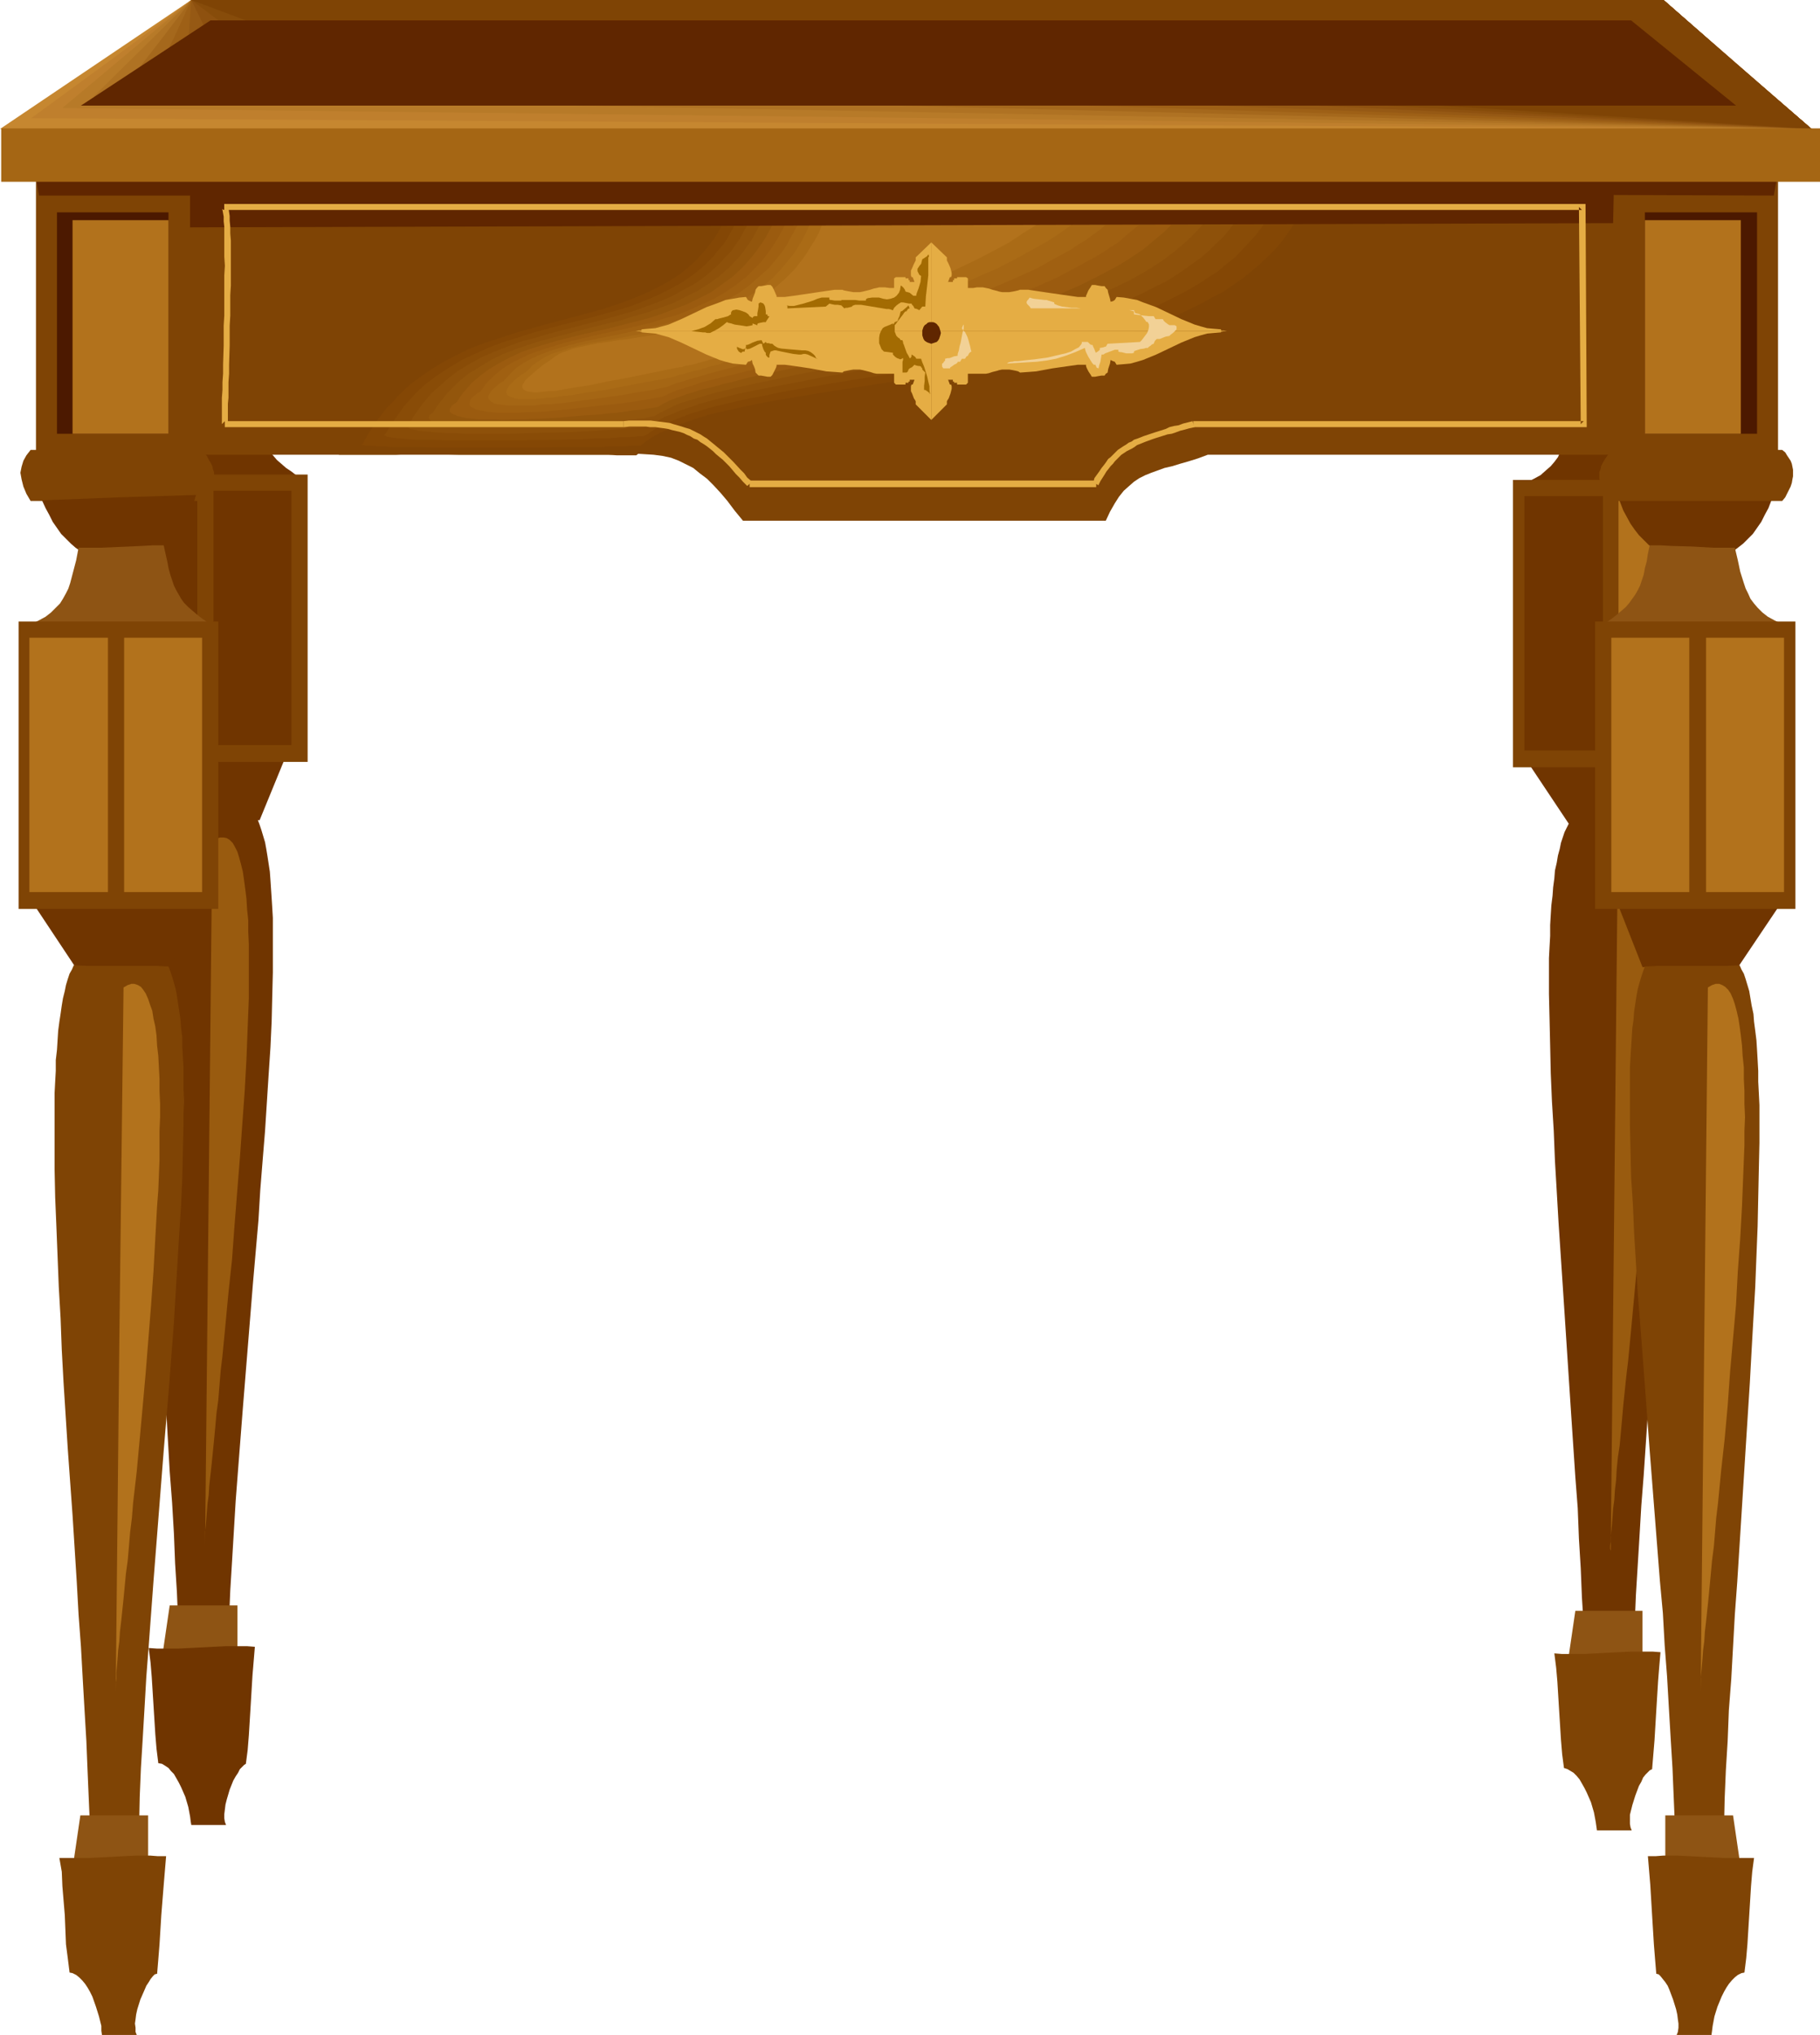 <?xml version="1.0" encoding="UTF-8" standalone="no"?>
<svg
   version="1.0"
   width="129.766mm"
   height="145.023mm"
   id="svg90"
   sodipodi:docname="Table 37.wmf"
   xmlns:inkscape="http://www.inkscape.org/namespaces/inkscape"
   xmlns:sodipodi="http://sodipodi.sourceforge.net/DTD/sodipodi-0.dtd"
   xmlns="http://www.w3.org/2000/svg"
   xmlns:svg="http://www.w3.org/2000/svg">
  <sodipodi:namedview
     id="namedview90"
     pagecolor="#ffffff"
     bordercolor="#000000"
     borderopacity="0.25"
     inkscape:showpageshadow="2"
     inkscape:pageopacity="0.0"
     inkscape:pagecheckerboard="0"
     inkscape:deskcolor="#d1d1d1"
     inkscape:document-units="mm" />
  <defs
     id="defs1">
    <pattern
       id="WMFhbasepattern"
       patternUnits="userSpaceOnUse"
       width="6"
       height="6"
       x="0"
       y="0" />
  </defs>
  <path
     style="fill:#703500;fill-opacity:1;fill-rule:evenodd;stroke:none"
     d="m 35.39,95.177 0.808,2.101 0.97,1.939 1.131,1.778 0.97,1.616 1.131,1.616 1.293,1.454 1.293,1.131 1.454,1.131 1.454,0.97 1.454,0.808 1.454,0.808 1.454,0.485 1.616,0.485 1.454,0.162 1.616,0.162 1.616,0.162 1.616,-0.162 1.616,-0.323 1.454,-0.323 1.616,-0.646 1.454,-0.646 1.454,-0.808 1.293,-0.808 1.454,-1.131 1.293,-1.293 1.293,-1.293 1.131,-1.454 1.131,-1.616 0.97,-1.616 0.97,-1.939 0.808,-2.101 0.808,-2.101 -20.846,0.808 z"
     id="path1" />
  <path
     style="fill:#703500;fill-opacity:1;fill-rule:evenodd;stroke:none"
     d="m 31.189,201.02 13.413,20.361 25.371,-0.485 8.08,-19.714 z"
     id="path2" />
  <path
     style="fill:#703500;fill-opacity:1;fill-rule:evenodd;stroke:none"
     d="m 45.248,108.105 -0.808,3.232 -0.646,3.07 -0.808,3.07 -0.646,1.454 -0.646,1.454 -0.646,1.293 -0.808,1.293 -1.131,1.293 -1.293,1.131 -1.454,1.131 -1.778,1.131 -1.939,0.97 -2.262,0.808 h 51.55 l -1.939,-1.293 -1.454,-1.131 -1.454,-0.97 -1.293,-1.131 -1.131,-0.97 -0.97,-1.131 -0.808,-0.97 -0.808,-1.131 -0.646,-1.293 -0.485,-1.293 -0.485,-1.293 -0.485,-1.616 -0.485,-1.616 -0.323,-1.939 -0.485,-2.101 -0.323,-2.262 -3.07,0.162 h -2.909 l -5.656,0.323 -5.494,0.162 h -2.909 z"
     id="path3" />
  <path
     style="fill:#7f4405;fill-opacity:1;fill-rule:evenodd;stroke:none"
     d="m 29.088,127.819 h 53.813 v 77.402 H 29.088 Z"
     id="path4" />
  <path
     style="fill:#703500;fill-opacity:1;fill-rule:evenodd;stroke:none"
     d="M 31.997,132.182 H 53.166 v 68.515 H 31.997 Z"
     id="path5" />
  <path
     style="fill:#703500;fill-opacity:1;fill-rule:evenodd;stroke:none"
     d="m 57.53,132.182 h 21.008 v 68.515 H 57.53 Z"
     id="path6" />
  <path
     style="fill:#703500;fill-opacity:1;fill-rule:evenodd;stroke:none"
     d="m 43.955,220.411 -0.485,1.131 -0.646,1.131 -0.485,1.454 -0.485,1.454 -0.485,1.778 -0.323,1.778 -0.323,1.939 -0.323,1.939 -0.323,2.262 -0.323,2.262 -0.162,2.424 -0.323,2.424 -0.162,2.747 -0.162,2.747 v 2.747 l -0.162,2.909 v 3.07 l -0.162,3.232 v 6.464 l 0.162,6.787 0.162,7.11 0.162,7.433 0.323,7.756 0.485,7.918 0.323,7.918 0.485,8.241 0.485,8.403 1.131,17.129 1.131,17.129 1.293,17.29 0.97,16.967 0.646,8.403 0.485,8.241 0.323,8.08 0.485,7.756 0.323,7.595 0.323,7.433 1.454,-0.162 h 1.778 6.626 1.778 l 1.454,-0.162 0.323,-7.595 0.323,-7.595 0.485,-7.918 0.485,-8.08 0.485,-8.08 0.646,-8.403 1.293,-16.644 2.747,-33.934 1.454,-16.644 0.485,-8.08 0.646,-8.08 0.646,-7.918 0.485,-7.595 0.485,-7.595 0.485,-7.272 0.323,-6.948 0.162,-6.787 0.162,-6.464 v -6.14 -2.909 -2.909 -2.747 l -0.162,-2.747 -0.162,-2.585 -0.162,-2.424 -0.162,-2.424 -0.162,-2.262 -0.323,-2.101 -0.323,-2.101 -0.323,-1.939 -0.323,-1.778 -0.485,-1.616 -0.485,-1.616 -0.485,-1.454 -0.485,-1.293 -3.555,-0.162 -3.07,-0.162 H 50.581 47.51 Z"
     id="path7" />
  <path
     style="fill:#8e5414;fill-opacity:1;fill-rule:evenodd;stroke:none"
     d="m 45.733,432.419 -1.778,12.119 20.038,0.646 V 432.419 Z"
     id="path8" />
  <path
     style="fill:#703500;fill-opacity:1;fill-rule:evenodd;stroke:none"
     d="m 40.077,443.892 2.262,0.162 h 1.939 1.939 1.778 l 3.232,-0.162 6.302,-0.323 3.394,-0.162 h 1.616 1.939 2.101 l 2.101,0.162 -0.323,3.878 -0.323,3.878 -0.485,8.08 -0.485,7.918 -0.323,4.04 -0.485,3.717 -0.485,0.323 -0.485,0.485 -0.646,0.646 -0.485,0.97 -0.646,0.97 -0.646,1.131 -0.97,2.424 -0.808,2.747 -0.323,1.293 -0.162,1.293 -0.162,1.293 v 1.131 l 0.162,0.97 0.323,0.808 h -9.373 l -0.162,-0.97 -0.162,-1.293 -0.485,-2.585 -0.808,-2.747 -1.131,-2.585 -0.646,-1.293 -0.646,-1.131 -0.646,-1.131 -0.808,-0.808 -0.646,-0.808 -0.97,-0.646 -0.808,-0.485 -0.97,-0.162 -0.485,-3.878 -0.323,-3.878 -0.485,-7.756 -0.485,-7.756 -0.323,-3.878 z"
     id="path9" />
  <path
     style="fill:#995b0f;fill-opacity:1;fill-rule:evenodd;stroke:none"
     d="m 57.206,226.551 -0.97,94.854 -0.97,94.854 v -0.485 -0.808 -1.131 -1.293 l 0.162,-1.454 0.162,-1.778 0.162,-2.101 0.162,-2.101 0.323,-2.424 0.162,-2.585 0.323,-2.909 0.323,-2.909 0.323,-3.232 0.323,-3.232 0.323,-3.393 0.323,-3.717 0.485,-3.555 0.646,-7.918 0.485,-4.04 0.808,-8.403 0.808,-8.564 0.97,-9.049 0.646,-8.888 1.454,-18.26 0.646,-9.049 0.646,-8.888 0.485,-8.726 0.162,-4.201 0.162,-4.201 0.162,-4.04 0.162,-4.04 v -3.878 -3.555 -3.717 -3.393 l -0.162,-3.393 v -3.07 l -0.323,-3.07 -0.162,-2.747 -0.323,-2.585 -0.323,-2.424 -0.323,-2.262 -0.485,-1.939 -0.485,-1.778 -0.485,-1.616 -0.646,-1.293 -0.646,-1.131 -0.808,-0.808 -0.808,-0.485 -0.808,-0.162 h -0.97 l -0.97,0.323 z"
     id="path10" />
  <path
     style="fill:#703500;fill-opacity:1;fill-rule:evenodd;stroke:none"
     d="m 414.18,96.47 0.808,2.101 0.97,1.939 0.97,1.778 1.131,1.778 1.293,1.616 1.131,1.293 1.293,1.293 1.454,1.131 1.293,0.97 1.616,0.808 1.454,0.646 1.616,0.646 1.454,0.485 1.454,0.162 1.616,0.162 h 1.616 1.616 l 1.616,-0.323 1.454,-0.485 1.616,-0.485 1.454,-0.646 1.454,-0.808 1.454,-0.97 1.293,-0.97 1.293,-1.293 1.293,-1.293 1.131,-1.454 1.131,-1.616 0.97,-1.778 0.97,-1.939 0.808,-1.939 0.808,-2.101 -20.846,0.646 z"
     id="path11" />
  <path
     style="fill:#703500;fill-opacity:1;fill-rule:evenodd;stroke:none"
     d="m 409.817,202.474 13.574,20.361 25.371,-0.485 7.918,-19.714 z"
     id="path12" />
  <path
     style="fill:#703500;fill-opacity:1;fill-rule:evenodd;stroke:none"
     d="m 423.876,109.559 -0.646,3.07 -0.323,1.616 -0.485,1.616 -0.646,2.909 -0.646,1.616 -0.646,1.293 -0.646,1.454 -0.97,1.293 -0.97,1.131 -1.293,1.131 -1.454,1.293 -1.778,0.97 -1.939,0.97 -2.262,0.808 h 51.389 l -1.778,-1.131 -1.616,-1.131 -1.293,-1.131 -1.293,-0.97 -1.131,-1.131 -0.97,-0.97 -0.808,-1.131 -0.808,-0.97 -0.646,-1.293 -0.485,-1.293 -0.646,-1.454 -0.323,-1.454 -0.485,-1.778 -0.485,-1.778 -0.323,-2.101 -0.485,-2.262 -2.909,0.162 h -2.909 l -5.656,0.162 -5.494,0.162 -3.07,0.162 z"
     id="path13" />
  <path
     style="fill:#7f4405;fill-opacity:1;fill-rule:evenodd;stroke:none"
     d="m 407.716,129.273 h 53.974 v 77.402 h -53.974 z"
     id="path14" />
  <path
     style="fill:#703500;fill-opacity:1;fill-rule:evenodd;stroke:none"
     d="m 410.787,133.636 h 21.17 v 68.515 h -21.17 z"
     id="path15" />
  <path
     style="fill:#b2721c;fill-opacity:1;fill-rule:evenodd;stroke:none"
     d="m 436.158,133.636 h 21.17 v 68.515 h -21.17 z"
     id="path16" />
  <path
     style="fill:#703500;fill-opacity:1;fill-rule:evenodd;stroke:none"
     d="m 422.745,221.865 -0.485,0.97 -0.646,1.293 -0.485,1.454 -0.485,1.454 -0.323,1.616 -0.485,1.778 -0.323,1.939 -0.485,2.101 -0.162,2.101 -0.323,2.424 -0.162,2.262 -0.323,2.585 -0.162,2.585 -0.162,2.747 v 2.909 l -0.162,2.909 -0.162,3.07 v 3.07 6.625 l 0.162,6.787 0.162,7.11 0.162,7.433 0.323,7.595 0.485,7.918 0.323,8.08 0.485,8.241 0.485,8.403 1.131,16.967 1.131,17.29 1.131,17.29 1.131,16.967 0.646,8.403 0.323,8.241 0.485,7.918 0.323,7.918 0.485,7.595 0.162,7.433 1.616,-0.162 h 1.616 6.949 l 1.616,-0.162 h 1.454 l 0.323,-7.595 0.323,-7.756 0.485,-7.918 0.485,-7.918 0.485,-8.241 0.646,-8.241 1.131,-16.806 2.909,-33.773 1.293,-16.644 0.646,-8.08 0.646,-8.08 0.646,-7.918 0.485,-7.756 0.485,-7.433 0.323,-7.272 0.323,-7.11 0.323,-6.787 0.162,-6.464 v -6.14 -2.909 l -0.162,-5.656 -0.162,-5.171 -0.162,-2.585 -0.162,-2.262 -0.323,-2.262 -0.162,-2.262 -0.323,-1.939 -0.323,-1.939 -0.485,-1.939 -0.323,-1.616 -0.485,-1.616 -0.485,-1.454 -0.485,-1.293 -3.555,-0.162 h -3.232 -12.12 l -3.07,-0.162 z"
     id="path17" />
  <path
     style="fill:#8e5414;fill-opacity:1;fill-rule:evenodd;stroke:none"
     d="m 424.523,433.874 -1.778,12.119 19.877,0.646 v -12.766 z"
     id="path18" />
  <path
     style="fill:#7f4405;fill-opacity:1;fill-rule:evenodd;stroke:none"
     d="m 418.867,445.347 2.101,0.162 h 5.818 l 3.232,-0.162 3.07,-0.162 3.232,-0.162 3.232,-0.162 h 1.778 1.939 2.101 l 2.101,0.162 -0.323,3.717 -0.323,4.04 -0.485,7.918 -0.485,8.08 -0.323,3.878 -0.323,3.878 -0.646,0.323 -0.485,0.485 -0.646,0.646 -0.646,0.808 -0.485,1.131 -0.646,1.131 -0.97,2.585 -0.808,2.585 -0.323,1.293 -0.323,1.293 v 1.131 1.293 l 0.162,0.97 0.323,0.808 h -9.373 l -0.162,-1.131 -0.162,-1.131 -0.485,-2.585 -0.808,-2.747 -1.131,-2.585 -0.646,-1.293 -0.646,-1.131 -0.646,-1.131 -0.808,-0.97 -0.808,-0.808 -0.808,-0.485 -0.808,-0.485 -0.97,-0.323 -0.485,-3.717 -0.323,-3.878 -0.485,-7.756 -0.485,-7.918 -0.323,-3.717 z"
     id="path19" />
  <path
     style="fill:#995b0f;fill-opacity:1;fill-rule:evenodd;stroke:none"
     d="m 435.996,227.844 -0.97,94.854 -0.97,95.016 -0.162,-0.485 v -0.97 l 0.162,-0.97 v -1.293 l 0.162,-1.616 0.162,-1.616 0.162,-2.101 0.162,-2.262 0.323,-2.424 0.162,-2.585 0.323,-2.747 0.162,-2.909 0.323,-3.232 0.485,-3.232 0.323,-3.555 0.323,-3.555 0.323,-3.717 0.808,-7.756 0.485,-4.04 0.808,-8.403 0.808,-8.726 0.808,-8.888 0.808,-9.049 1.454,-18.098 0.646,-9.211 0.646,-8.888 0.485,-8.564 0.162,-4.363 0.162,-4.04 0.162,-4.201 v -3.878 l 0.162,-3.878 v -3.717 -3.555 -3.393 l -0.162,-3.393 -0.162,-3.07 -0.162,-3.07 -0.162,-2.747 -0.323,-2.585 -0.323,-2.424 -0.485,-2.262 -0.323,-2.101 -0.485,-1.778 -0.646,-1.454 -0.485,-1.293 -0.808,-1.131 -0.646,-0.808 -0.808,-0.485 -0.97,-0.323 h -0.808 l -0.97,0.323 z"
     id="path20" />
  <path
     style="fill:#703500;fill-opacity:1;fill-rule:evenodd;stroke:none"
     d="m 477.366,134.767 -0.808,2.101 -0.97,1.778 -0.97,1.939 -1.131,1.616 -1.131,1.616 -1.293,1.293 -1.293,1.293 -1.454,1.131 -1.293,0.97 -1.454,0.808 -1.616,0.646 -1.454,0.646 -1.616,0.485 -1.454,0.162 -1.616,0.323 h -1.616 l -1.616,-0.162 -1.616,-0.323 -1.454,-0.323 -1.616,-0.646 -1.454,-0.646 -1.454,-0.808 -1.293,-0.808 -1.454,-1.131 -1.293,-1.293 -1.293,-1.293 -1.131,-1.454 -1.131,-1.616 -0.97,-1.778 -0.97,-1.778 -0.808,-2.101 -0.808,-2.101 20.846,0.646 10.342,0.323 z"
     id="path21" />
  <path
     style="fill:#703500;fill-opacity:1;fill-rule:evenodd;stroke:none"
     d="m 481.729,240.61 -13.574,20.199 -25.533,-0.323 -7.757,-19.714 z"
     id="path22" />
  <path
     style="fill:#8e5414;fill-opacity:1;fill-rule:evenodd;stroke:none"
     d="m 467.508,147.533 0.808,3.393 0.646,3.07 0.97,3.07 0.485,1.454 0.646,1.293 0.646,1.454 0.97,1.293 0.97,1.131 1.293,1.293 1.454,1.131 1.778,0.97 1.939,0.97 2.262,0.808 h -51.389 l 1.778,-1.131 1.616,-1.131 1.454,-1.131 1.131,-0.97 1.131,-0.97 0.97,-1.131 0.808,-1.131 0.808,-1.131 0.646,-1.131 0.646,-1.293 0.485,-1.454 0.485,-1.454 0.323,-1.778 0.485,-1.778 0.323,-2.101 0.485,-2.262 h 2.909 l 2.909,0.162 5.656,0.162 5.656,0.323 h 2.747 z"
     id="path23" />
  <path
     style="fill:#7f4405;fill-opacity:1;fill-rule:evenodd;stroke:none"
     d="M 48.157,46.862 H 452.641 l 0.97,75.625 H 325.462 l -2.586,0.97 -2.586,0.808 -2.262,0.646 -2.101,0.646 -2.101,0.485 -1.778,0.646 -1.778,0.646 -1.616,0.646 -1.616,0.808 -1.454,0.97 -1.293,1.131 -1.454,1.293 -1.293,1.616 -1.131,1.778 -1.293,2.262 -1.131,2.424 h -97.768 l -2.262,-2.747 -1.939,-2.585 -1.778,-2.101 -1.939,-2.101 -1.778,-1.778 -1.939,-1.454 -1.778,-1.454 -1.939,-0.97 -1.939,-0.97 -2.101,-0.808 -2.262,-0.485 -2.424,-0.323 -2.586,-0.162 -2.747,-0.162 -3.07,0.162 -3.394,0.162 H 50.419 v -5.009 -1.939 -7.595 l -0.162,-3.07 v -3.07 -3.232 -6.948 l -0.323,-14.058 -0.162,-6.787 -0.162,-3.232 v -3.232 l -0.162,-2.909 -0.162,-2.747 v -2.585 l -0.162,-2.262 -0.162,-2.101 -0.162,-1.616 -0.162,-1.454 -0.162,-0.97 v -0.323 l -0.162,-0.323 z"
     id="path24" />
  <path
     style="fill:#7f4405;fill-opacity:1;fill-rule:evenodd;stroke:none"
     d="m 91.304,122.648 1.293,-2.424 1.454,-2.424 1.293,-2.101 1.616,-2.101 1.454,-1.939 1.616,-1.939 1.778,-1.778 1.616,-1.616 1.778,-1.616 1.616,-1.454 3.717,-2.747 3.717,-2.424 3.878,-2.101 3.878,-1.939 4.04,-1.616 4.04,-1.454 4.202,-1.454 8.242,-2.262 8.242,-2.262 7.918,-2.101 3.717,-1.293 3.878,-1.293 3.555,-1.293 3.394,-1.616 3.394,-1.778 3.07,-2.101 3.07,-2.262 2.586,-2.424 1.293,-1.454 1.293,-1.454 1.131,-1.616 0.97,-1.616 1.131,-1.778 0.808,-1.939 0.97,-1.939 0.808,-2.101 0.646,-2.101 0.646,-2.262 0.646,-2.424 0.485,-2.585 82.739,-1.131 83.062,-0.97 -0.646,3.393 -0.646,3.07 -0.97,3.07 -1.131,2.909 -1.131,2.747 -1.616,2.747 -1.616,2.585 -1.778,2.424 -1.939,2.262 -2.101,2.262 -2.262,2.262 -2.424,1.939 -2.586,1.939 -2.586,1.939 -2.747,1.616 -2.909,1.778 -3.07,1.454 -3.07,1.616 -3.232,1.454 -3.232,1.293 -3.394,1.293 -3.555,1.131 -3.555,1.131 -3.555,1.131 -7.434,2.101 -7.595,1.778 -7.918,1.616 -7.918,1.454 -7.918,1.293 -8.08,1.293 -7.918,1.131 -7.918,1.131 -7.757,0.97 -7.595,1.131 -7.434,0.97 -7.11,1.131 -6.949,1.293 -3.232,0.485 -3.232,0.808 -3.07,0.485 -2.909,0.808 -2.909,0.808 -2.747,0.808 -2.586,0.808 -2.586,0.808 -2.262,0.97 -2.262,1.131 -2.101,0.97 -1.939,1.131 -1.778,1.131 -1.616,1.293 h -5.171 l -2.262,-0.162 h -7.918 -3.232 -6.787 -7.272 -15.029 l -7.11,-0.162 h -6.787 l -3.232,0.162 H 96.475 94.697 92.597 92.112 91.465 Z"
     id="path25" />
  <path
     style="fill:#844705;fill-opacity:1;fill-rule:evenodd;stroke:none"
     d="m 97.606,119.739 1.293,-2.262 1.293,-2.101 1.293,-1.939 1.454,-1.939 1.454,-1.778 1.616,-1.616 1.454,-1.616 1.616,-1.616 1.616,-1.454 1.778,-1.293 3.394,-2.424 3.717,-2.262 3.717,-1.939 3.717,-1.778 3.878,-1.454 4.04,-1.293 3.878,-1.293 8.08,-2.262 7.918,-2.101 7.757,-2.101 3.878,-1.293 3.555,-1.293 3.555,-1.454 3.394,-1.616 3.232,-1.778 3.07,-1.939 2.909,-2.424 1.454,-1.293 1.131,-1.293 1.293,-1.454 2.424,-3.07 0.97,-1.616 0.97,-1.778 0.97,-1.939 0.808,-1.939 0.97,-2.101 0.646,-2.262 0.646,-2.262 0.485,-2.424 0.485,-2.585 10.181,-0.162 h 10.181 l 9.696,-0.162 9.696,-0.162 18.907,-0.162 18.746,-0.323 18.746,-0.162 9.534,-0.162 9.534,-0.162 9.696,-0.162 h 9.858 l 10.019,-0.162 10.181,-0.162 -0.485,3.07 -0.646,2.909 -0.808,2.909 -1.131,2.747 -1.293,2.585 -1.293,2.585 -1.616,2.424 -1.616,2.262 -1.939,2.262 -2.101,2.101 -2.101,1.939 -2.262,1.939 -2.424,1.939 -2.586,1.778 -2.586,1.778 -2.909,1.454 -2.909,1.616 -2.909,1.454 -3.07,1.454 -3.232,1.293 -3.232,1.293 -3.394,1.131 -6.787,2.262 -7.11,2.101 -7.434,1.778 -7.434,1.616 -7.595,1.616 -7.595,1.454 -7.757,1.131 -7.595,1.293 -7.595,1.131 -7.434,1.131 -7.272,1.131 -7.11,1.131 -6.787,1.131 -6.464,1.131 -3.232,0.646 -2.909,0.646 -2.909,0.646 -2.909,0.646 -2.747,0.646 -2.586,0.808 -2.424,0.808 -2.424,0.808 -2.262,0.97 -1.939,0.808 -2.101,0.97 -1.778,0.97 -1.616,1.131 -1.454,1.131 h -0.162 -0.162 -0.97 -1.131 l -1.616,0.162 h -1.778 -2.262 l -2.424,0.162 h -2.747 -2.747 -3.07 -3.07 l -3.394,0.162 h -6.787 -7.11 -6.949 -3.394 -6.464 l -2.909,-0.162 h -2.909 -2.586 -2.424 l -2.101,-0.162 h -1.939 l -1.454,-0.162 h -1.131 -0.485 l -0.323,-0.162 h -0.323 -0.162 z"
     id="path26" />
  <path
     style="fill:#894c07;fill-opacity:1;fill-rule:evenodd;stroke:none"
     d="m 103.909,116.831 1.131,-1.939 1.293,-1.939 1.293,-1.778 1.293,-1.778 1.454,-1.616 1.293,-1.454 1.454,-1.454 1.616,-1.454 3.232,-2.424 3.232,-2.101 3.555,-2.101 3.555,-1.616 3.555,-1.616 3.878,-1.454 3.717,-1.131 3.878,-1.293 7.757,-2.101 7.757,-1.939 7.595,-2.101 3.717,-1.131 3.717,-1.454 3.394,-1.454 3.232,-1.616 3.232,-1.778 3.07,-2.101 2.909,-2.424 1.293,-1.293 1.293,-1.293 1.131,-1.454 1.293,-1.454 1.131,-1.616 0.97,-1.778 0.97,-1.778 0.97,-1.778 0.808,-2.101 0.808,-2.101 0.646,-2.262 0.646,-2.262 0.646,-2.424 0.485,-2.585 h 5.01 l 5.01,-0.162 h 5.01 4.686 l 9.373,-0.162 8.888,-0.162 8.726,-0.162 h 8.565 l 33.451,-0.646 h 8.565 l 8.726,-0.162 9.05,-0.162 h 9.211 l 4.848,-0.162 h 4.848 l 5.01,-0.162 h 5.171 l -0.485,2.747 -0.646,2.747 -0.808,2.747 -1.131,2.424 -1.131,2.585 -1.293,2.262 -1.454,2.262 -1.778,2.262 -1.778,1.939 -1.939,2.101 -1.939,1.939 -2.262,1.778 -2.262,1.939 -2.586,1.616 -2.424,1.616 -2.747,1.616 -2.747,1.454 -2.909,1.454 -2.909,1.454 -3.07,1.131 -3.07,1.293 -3.232,1.293 -6.626,2.262 -6.787,1.939 -7.11,1.939 -7.11,1.778 -7.272,1.454 -7.272,1.616 -7.434,1.293 -7.272,1.293 -7.272,1.293 -7.11,1.131 -6.949,1.131 -6.626,1.131 -6.464,1.131 -6.141,1.293 -2.909,0.485 -2.909,0.646 -2.747,0.646 -2.747,0.646 -2.586,0.646 -2.424,0.808 -2.262,0.646 -2.101,0.808 -2.101,0.808 -1.939,0.808 -1.778,0.808 -1.616,0.808 -1.454,0.97 -1.454,0.97 -0.646,0.162 h -0.97 l -1.454,0.162 -1.616,0.162 h -1.939 l -2.262,0.162 -2.424,0.162 h -2.586 l -2.747,0.162 h -3.07 l -3.07,0.162 h -3.07 l -6.464,0.162 h -6.626 -12.605 -2.747 l -2.747,-0.162 h -2.586 -2.262 l -2.101,-0.162 -1.939,-0.162 -1.454,-0.162 -1.293,-0.162 -0.808,-0.162 -0.323,-0.162 -0.323,-0.162 h -0.162 v -0.162 l 0.162,-0.162 z"
     id="path27" />
  <path
     style="fill:#8e510a;fill-opacity:1;fill-rule:evenodd;stroke:none"
     d="m 110.373,114.084 0.97,-1.778 2.424,-3.393 2.424,-2.909 1.454,-1.293 2.909,-2.585 2.909,-2.262 3.232,-1.939 3.232,-1.778 3.394,-1.454 3.717,-1.454 3.555,-1.293 3.717,-0.97 3.717,-1.131 15.029,-3.878 7.434,-2.101 3.555,-1.293 3.555,-1.293 3.394,-1.454 3.232,-1.778 3.232,-1.778 2.909,-2.101 2.747,-2.424 1.293,-1.293 1.293,-1.454 1.293,-1.293 1.131,-1.616 1.131,-1.616 0.97,-1.778 0.97,-1.778 0.97,-1.939 0.808,-1.939 0.808,-2.101 0.646,-2.262 0.646,-2.262 0.646,-2.424 0.323,-2.585 5.171,-0.162 h 4.848 4.686 l 4.686,-0.162 h 4.525 4.202 l 4.202,-0.162 h 4.04 l 7.918,-0.162 7.595,-0.162 14.867,-0.162 7.272,-0.162 7.434,-0.162 h 7.595 l 7.918,-0.162 4.04,-0.162 h 4.202 4.363 4.363 l 4.686,-0.162 h 4.686 l 4.848,-0.162 h 5.171 l -0.485,2.585 -0.485,2.585 -0.97,2.424 -0.808,2.262 -1.131,2.262 -1.293,2.262 -1.454,2.101 -1.616,2.101 -1.616,1.939 -1.939,1.778 -1.939,1.939 -2.101,1.778 -2.262,1.616 -2.262,1.616 -2.424,1.616 -2.586,1.616 -2.747,1.293 -2.747,1.454 -2.747,1.293 -2.909,1.454 -6.141,2.424 -6.302,2.101 -6.464,2.101 -6.787,1.939 -6.787,1.778 -6.949,1.616 -6.949,1.616 -7.11,1.454 -6.949,1.293 -6.787,1.293 -6.787,1.293 -6.626,1.131 -6.302,1.293 -6.141,1.131 -5.818,1.131 -5.494,1.131 -2.586,0.646 -2.586,0.646 -2.262,0.646 -2.424,0.646 -2.101,0.808 -2.101,0.646 -1.778,0.646 -1.778,0.808 -1.778,0.646 -1.454,0.808 -1.293,0.808 -1.293,0.808 -0.808,0.162 -1.293,0.162 -1.454,0.162 -1.778,0.162 -1.939,0.162 -2.262,0.162 -2.424,0.162 -2.586,0.162 -2.747,0.162 -2.747,0.162 -5.979,0.162 -12.12,0.323 h -11.474 l -2.586,-0.162 h -2.424 l -2.262,-0.162 -1.939,-0.162 -1.778,-0.162 -1.616,-0.162 -1.293,-0.323 -0.97,-0.162 -0.485,-0.323 -0.323,-0.323 v -0.162 -0.162 l 0.323,-0.323 z"
     id="path28" />
  <path
     style="fill:#93560c;fill-opacity:1;fill-rule:evenodd;stroke:none"
     d="m 116.675,111.175 0.97,-1.616 1.131,-1.454 1.131,-1.454 1.131,-1.293 2.424,-2.424 2.747,-2.262 2.909,-1.778 2.909,-1.778 3.232,-1.616 3.232,-1.293 3.394,-1.131 3.394,-1.131 7.272,-1.939 7.272,-1.939 7.434,-1.778 3.555,-1.131 3.555,-0.97 3.555,-1.293 3.555,-1.293 3.232,-1.616 3.232,-1.616 3.07,-1.939 2.909,-2.101 2.747,-2.424 1.293,-1.454 1.293,-1.293 1.131,-1.454 1.131,-1.616 1.131,-1.616 0.97,-1.778 0.97,-1.778 0.97,-1.939 0.808,-2.101 0.808,-2.101 0.646,-2.101 0.646,-2.424 0.646,-2.424 0.323,-2.585 h 5.171 4.686 l 4.686,-0.162 h 4.363 4.202 l 4.04,-0.162 h 3.717 l 3.717,-0.162 h 3.717 3.394 l 6.626,-0.162 6.464,-0.162 h 6.302 l 6.302,-0.162 6.464,-0.162 h 6.626 l 3.555,-0.162 h 3.555 l 3.717,-0.162 h 3.878 4.04 4.202 l 4.363,-0.162 h 4.686 l 4.848,-0.162 h 5.01 l -0.485,2.424 -0.485,2.262 -0.808,2.262 -0.808,2.101 -1.131,2.101 -1.131,2.101 -1.454,1.939 -1.454,1.939 -1.616,1.778 -1.778,1.778 -1.778,1.616 -2.101,1.778 -2.101,1.616 -2.262,1.616 -2.262,1.454 -2.424,1.454 -2.586,1.454 -2.586,1.293 -2.747,1.293 -2.747,1.293 -5.818,2.424 -5.979,2.262 -6.302,2.101 -6.464,1.939 -6.464,1.939 -6.626,1.616 -13.251,3.232 -6.787,1.293 -6.464,1.454 -6.302,1.293 -6.302,1.293 -5.979,1.131 -5.818,1.293 -5.494,1.131 -5.171,1.131 -2.424,0.646 -2.262,0.485 -2.262,0.646 -2.101,0.646 -2.101,0.646 -1.778,0.485 -1.939,0.646 -1.454,0.646 -1.616,0.808 -1.293,0.646 -1.293,0.646 -0.97,0.646 -1.131,0.162 -1.454,0.323 -1.616,0.162 -1.939,0.162 -2.101,0.323 -2.262,0.162 -2.262,0.162 -2.586,0.162 -5.333,0.485 -5.656,0.323 -5.656,0.162 -5.656,0.162 h -5.333 -2.586 -2.424 l -2.262,-0.162 h -2.262 l -1.778,-0.162 -1.778,-0.162 -1.454,-0.323 -1.293,-0.162 -0.97,-0.323 -0.646,-0.485 -0.323,-0.485 v -0.323 l 0.162,-0.323 0.162,-0.323 0.323,-0.162 z"
     id="path29" />
  <path
     style="fill:#9b5b0f;fill-opacity:1;fill-rule:evenodd;stroke:none"
     d="m 123.139,108.266 0.808,-1.293 0.97,-1.293 2.101,-2.424 2.424,-2.101 2.424,-1.778 2.747,-1.616 2.747,-1.454 3.07,-1.454 3.232,-1.131 3.232,-0.97 3.232,-0.97 7.11,-1.778 7.11,-1.616 6.949,-1.778 3.717,-0.97 3.394,-1.131 3.394,-1.293 3.394,-1.293 3.232,-1.616 3.232,-1.616 2.909,-2.101 2.909,-2.101 2.747,-2.585 1.131,-1.293 1.293,-1.454 1.131,-1.454 1.131,-1.616 1.131,-1.616 0.97,-1.778 0.97,-1.778 0.808,-1.939 0.808,-1.939 0.808,-2.262 0.646,-2.101 0.646,-2.424 0.646,-2.424 0.323,-2.585 h 5.171 4.686 l 4.363,-0.162 h 4.202 4.04 l 3.717,-0.162 h 3.555 l 3.232,-0.162 h 3.232 3.07 l 2.909,-0.162 h 2.909 l 5.333,-0.162 h 5.333 l 5.333,-0.162 5.494,-0.162 h 2.747 2.909 l 3.07,-0.162 h 3.232 l 3.394,-0.162 h 3.555 3.717 3.878 l 4.202,-0.162 h 4.525 l 4.686,-0.162 h 5.01 l -0.323,2.101 -0.485,2.101 -0.808,2.101 -0.808,1.939 -0.97,1.939 -1.131,1.778 -1.293,1.778 -1.454,1.939 -1.454,1.616 -1.778,1.778 -1.778,1.454 -1.939,1.616 -1.939,1.616 -4.363,2.909 -2.424,1.454 -2.424,1.293 -2.424,1.293 -5.171,2.585 -5.494,2.424 -5.818,2.262 -5.979,2.101 -6.141,1.939 -6.141,1.939 -6.302,1.778 -12.605,3.232 -6.302,1.616 -6.141,1.454 -6.141,1.293 -5.818,1.293 -5.818,1.293 -5.333,1.131 -5.171,1.131 -4.848,1.293 -2.262,0.485 -2.101,0.646 -2.101,0.485 -2.101,0.485 -1.778,0.646 -1.778,0.485 -1.616,0.646 -1.454,0.485 -1.293,0.485 -1.293,0.646 -0.97,0.485 -0.97,0.646 -1.454,0.323 -1.616,0.162 -1.778,0.323 -1.939,0.162 -2.101,0.323 -2.262,0.323 -2.262,0.162 -2.586,0.323 -5.171,0.323 -5.333,0.485 -5.333,0.323 -5.171,0.162 h -2.424 l -2.424,0.162 -2.262,-0.162 h -2.101 -2.101 l -1.778,-0.162 -1.616,-0.162 -1.454,-0.323 -1.131,-0.323 -0.808,-0.323 -0.646,-0.323 -0.485,-0.485 v -0.646 l 0.323,-0.485 0.162,-0.323 0.323,-0.323 0.485,-0.323 z"
     id="path30" />
  <path
     style="fill:#a06011;fill-opacity:1;fill-rule:evenodd;stroke:none"
     d="m 129.441,105.519 1.616,-2.262 1.939,-1.939 2.101,-1.778 2.424,-1.616 2.586,-1.293 2.747,-1.293 2.747,-0.97 3.07,-0.97 3.07,-0.97 3.232,-0.808 6.787,-1.616 6.787,-1.454 6.949,-1.616 3.394,-1.131 3.555,-0.97 3.232,-1.293 3.232,-1.454 3.232,-1.454 3.07,-1.778 2.909,-1.939 2.909,-2.262 2.586,-2.585 1.293,-1.293 1.131,-1.454 1.131,-1.454 1.131,-1.616 1.131,-1.778 0.97,-1.778 0.97,-1.778 0.808,-1.939 0.808,-2.101 0.808,-2.101 0.646,-2.262 0.646,-2.262 0.646,-2.424 0.323,-2.585 5.01,-0.162 h 4.686 4.363 l 3.878,-0.162 h 3.717 l 3.394,-0.162 h 3.232 3.07 2.747 l 2.586,-0.162 h 2.586 l 2.262,-0.162 h 4.525 l 4.202,-0.162 h 4.363 l 4.363,-0.162 h 2.424 l 2.424,-0.162 h 2.747 2.747 l 3.07,-0.162 h 3.07 3.555 3.717 l 3.878,-0.162 h 4.363 l 4.686,-0.162 h 4.848 l -0.162,1.939 -0.646,1.778 -0.646,1.778 -0.646,1.939 -0.97,1.616 -1.131,1.778 -1.293,1.616 -1.293,1.616 -1.454,1.616 -1.616,1.616 -1.778,1.454 -1.778,1.454 -1.778,1.616 -2.101,1.293 -2.101,1.454 -2.262,1.293 -4.686,2.585 -4.848,2.585 -5.333,2.424 -5.333,2.101 -5.818,2.262 -5.656,1.939 -5.979,1.939 -5.979,1.939 -11.958,3.393 -5.979,1.616 -5.818,1.454 -5.656,1.454 -5.656,1.293 -5.333,1.293 -5.01,1.293 -4.848,1.131 -4.525,1.131 -2.101,0.485 -1.939,0.485 -1.939,0.485 -1.778,0.485 -1.778,0.646 -1.616,0.485 -1.454,0.485 -1.293,0.323 -1.131,0.485 -1.131,0.485 -0.97,0.485 -0.808,0.323 -1.616,0.323 -1.778,0.323 -1.939,0.323 -1.939,0.323 -4.525,0.646 -4.848,0.485 -10.019,1.131 -5.01,0.485 -4.686,0.162 -2.262,0.162 h -2.101 -1.939 -1.939 l -1.616,-0.162 -1.454,-0.162 -1.454,-0.323 -0.97,-0.162 -0.97,-0.485 -0.646,-0.323 -0.323,-0.485 v -0.485 l 0.162,-0.646 0.485,-0.808 0.97,-0.808 0.646,-0.485 z"
     id="path31" />
  <path
     style="fill:#a56614;fill-opacity:1;fill-rule:evenodd;stroke:none"
     d="m 135.744,102.611 1.616,-1.778 1.616,-1.616 2.101,-1.454 2.101,-1.131 2.424,-1.131 2.586,-0.97 2.586,-0.808 2.909,-0.808 3.07,-0.808 3.07,-0.646 6.464,-1.293 6.626,-1.454 6.787,-1.616 3.232,-0.97 3.394,-0.97 3.232,-1.293 3.232,-1.454 3.07,-1.616 3.07,-1.778 2.747,-1.939 2.747,-2.424 2.747,-2.424 2.424,-2.909 1.131,-1.454 1.131,-1.616 0.97,-1.778 0.97,-1.778 0.97,-1.778 0.808,-1.939 0.808,-2.101 0.808,-2.101 0.646,-2.262 0.646,-2.424 0.485,-2.424 0.485,-2.585 h 2.586 2.424 2.262 2.262 l 4.202,-0.162 h 3.717 3.394 l 3.232,-0.162 h 2.909 2.586 l 2.262,-0.162 h 2.262 2.101 l 1.778,-0.162 h 3.555 l 6.626,-0.323 h 3.394 1.939 l 1.939,-0.162 h 2.262 2.424 l 2.586,-0.162 h 2.909 3.07 3.555 l 3.717,-0.162 h 4.202 l 2.262,-0.162 h 2.262 2.424 2.586 l -0.323,1.616 -0.485,1.778 -0.646,1.454 -0.646,1.616 -0.97,1.616 -0.97,1.454 -1.131,1.616 -1.293,1.454 -1.293,1.454 -1.616,1.454 -1.616,1.454 -1.778,1.454 -1.778,1.293 -1.939,1.454 -1.939,1.131 -2.101,1.454 -4.525,2.424 -4.525,2.585 -5.01,2.262 -5.171,2.262 -5.333,2.262 -5.494,1.939 -5.656,2.101 -5.656,1.778 -11.312,3.717 -5.494,1.616 -5.494,1.454 -5.494,1.616 -5.171,1.293 -5.01,1.293 -4.686,1.293 -4.525,1.131 -4.202,1.131 -1.939,0.485 -1.778,0.485 -1.778,0.485 -1.616,0.485 -1.616,0.485 -1.293,0.323 -1.454,0.485 -1.131,0.323 -1.131,0.323 -0.808,0.323 -0.808,0.323 -0.646,0.323 -1.939,0.323 -1.939,0.485 -2.101,0.323 -2.101,0.323 -4.525,0.808 -4.848,0.646 -4.848,0.646 -4.686,0.646 -4.525,0.485 h -2.101 l -2.101,0.323 h -2.101 -1.778 -1.778 -1.454 l -1.454,-0.162 -1.293,-0.162 -0.97,-0.162 -0.808,-0.485 -0.485,-0.323 -0.323,-0.485 -0.162,-0.646 0.323,-0.646 0.485,-0.808 0.808,-0.808 1.131,-0.97 0.646,-0.485 z"
     id="path32" />
  <path
     style="fill:#aa6b16;fill-opacity:1;fill-rule:evenodd;stroke:none"
     d="m 142.208,99.864 1.293,-1.454 1.616,-1.131 1.778,-1.131 2.101,-0.97 2.101,-0.646 2.424,-0.808 2.586,-0.646 2.747,-0.646 2.909,-0.485 2.909,-0.485 6.141,-1.131 6.464,-1.293 3.232,-0.808 3.232,-0.808 3.232,-0.97 3.232,-0.97 3.232,-1.293 3.07,-1.454 3.07,-1.616 2.909,-1.778 2.909,-2.101 2.747,-2.262 2.424,-2.585 2.424,-2.909 1.131,-1.454 1.131,-1.778 0.97,-1.616 0.97,-1.939 0.808,-1.778 0.808,-1.939 0.97,-2.101 0.646,-2.101 0.646,-2.262 0.646,-2.424 0.485,-2.424 0.485,-2.585 h 2.586 2.424 2.262 2.101 l 2.101,-0.162 h 1.939 1.778 1.778 l 3.232,-0.162 h 2.909 2.424 l 2.262,-0.162 h 2.101 1.778 l 1.616,-0.162 h 1.293 2.586 l 2.262,-0.162 2.262,-0.162 h 2.424 1.454 l 1.616,-0.162 h 1.778 1.939 l 2.262,-0.162 h 2.586 2.909 l 3.07,-0.162 h 3.717 1.939 2.101 l 2.101,-0.162 h 2.262 2.424 2.586 l -0.323,1.454 -0.485,1.454 -0.485,1.454 -0.646,1.293 -0.808,1.454 -0.97,1.293 -1.131,1.454 -1.131,1.293 -1.293,1.293 -1.454,1.293 -1.616,1.454 -1.616,1.293 -1.778,1.293 -1.778,1.293 -3.717,2.424 -4.363,2.424 -4.363,2.424 -4.686,2.424 -4.848,2.101 -5.01,2.262 -5.171,2.101 -5.333,2.101 -5.333,1.939 -10.666,3.717 -5.171,1.778 -5.171,1.616 -5.01,1.616 -4.848,1.454 -4.686,1.293 -4.363,1.293 -4.202,1.131 -3.878,0.97 -1.778,0.646 -1.616,0.323 -1.616,0.485 -1.454,0.485 -1.454,0.323 -1.293,0.323 -1.131,0.323 -0.97,0.323 -0.97,0.162 -0.808,0.323 -0.646,0.162 -0.485,0.162 -4.202,0.808 -4.525,0.808 -9.211,1.778 -4.686,0.646 -4.525,0.808 -2.101,0.162 -2.101,0.323 -1.939,0.162 -1.778,0.162 -1.778,0.162 h -3.07 -1.293 l -0.97,-0.162 -0.97,-0.323 -0.646,-0.162 -0.485,-0.485 -0.323,-0.485 v -0.485 l 0.323,-0.646 0.485,-0.808 0.808,-0.808 0.97,-0.97 1.454,-1.131 0.808,-0.485 z"
     id="path33" />
  <path
     style="fill:#b2721c;fill-opacity:1;fill-rule:evenodd;stroke:none"
     d="m 148.349,96.955 1.293,-0.97 1.293,-0.808 1.778,-0.646 1.778,-0.646 2.101,-0.485 2.262,-0.485 2.424,-0.485 2.586,-0.323 2.747,-0.485 2.909,-0.323 2.747,-0.485 3.07,-0.485 3.07,-0.485 3.07,-0.485 3.232,-0.808 3.232,-0.808 3.07,-0.97 3.232,-1.131 3.07,-1.131 3.07,-1.454 2.909,-1.616 2.909,-1.778 2.747,-2.262 2.586,-2.262 2.586,-2.585 2.262,-2.909 1.131,-1.616 0.97,-1.616 1.131,-1.778 0.97,-1.778 0.808,-1.939 0.808,-1.939 0.97,-2.101 0.646,-2.101 0.646,-2.424 0.646,-2.262 0.485,-2.424 0.485,-2.585 h 2.586 2.424 l 2.262,-0.162 h 2.101 1.939 1.778 l 1.778,-0.162 h 1.616 1.616 1.454 2.586 l 2.101,-0.162 h 1.939 1.616 l 1.293,-0.162 h 1.131 0.97 0.808 l 0.646,-0.162 h 1.293 l 1.293,-0.162 h 0.646 0.808 l 0.97,-0.162 h 1.131 1.454 l 1.616,-0.162 h 1.778 2.262 2.586 1.293 l 1.616,-0.162 h 3.394 1.939 1.939 l 2.101,-0.162 h 2.262 2.424 2.424 l -0.162,1.293 -0.485,1.131 -0.485,1.131 -0.646,1.293 -0.646,1.131 -0.97,1.293 -0.97,1.131 -1.131,1.293 -1.293,1.131 -1.293,1.293 -2.909,2.424 -3.394,2.424 -3.717,2.262 -3.878,2.585 -4.202,2.262 -4.363,2.262 -4.686,2.262 -4.686,2.262 -4.848,2.101 -10.019,4.201 -9.858,3.878 -5.01,1.778 -4.848,1.616 -4.525,1.778 -4.686,1.454 -4.202,1.293 -4.04,1.293 -3.878,1.131 -1.778,0.646 -1.616,0.485 -1.616,0.485 -1.616,0.323 -1.454,0.485 -1.293,0.323 -1.131,0.323 -1.131,0.323 -0.97,0.162 -0.97,0.162 -0.808,0.323 h -0.646 l -0.485,0.162 h -0.323 l -4.686,0.97 -9.534,1.939 -4.525,0.808 -4.525,0.97 -4.202,0.646 -1.939,0.323 -1.778,0.323 -1.778,0.323 h -1.616 l -1.454,0.162 -1.293,0.162 h -1.131 l -1.131,-0.162 -0.808,-0.162 -0.646,-0.323 -0.323,-0.323 -0.162,-0.323 v -0.646 l 0.323,-0.485 0.485,-0.808 0.808,-0.808 1.131,-0.97 1.293,-1.131 1.616,-1.293 z"
     id="path34" />
  <path
     style="fill:#7f4405;fill-opacity:1;fill-rule:evenodd;stroke:none"
     d="M 9.696,46.862 H 51.227 V 122.971 H 9.696 Z"
     id="path35" />
  <path
     style="fill:#7f4405;fill-opacity:1;fill-rule:evenodd;stroke:none"
     d="m 479.143,46.862 h -41.531 v 76.11 h 41.531 z"
     id="path36" />
  <path
     style="fill:#4c1900;fill-opacity:1;fill-rule:evenodd;stroke:none"
     d="M 15.352,57.203 H 45.41 V 116.831 H 15.352 Z"
     id="path37" />
  <path
     style="fill:#4c1900;fill-opacity:1;fill-rule:evenodd;stroke:none"
     d="M 473.487,57.203 H 443.268 v 59.627 h 30.219 z"
     id="path38" />
  <path
     style="fill:#b2721c;fill-opacity:1;fill-rule:evenodd;stroke:none"
     d="M 19.554,59.304 H 45.41 V 116.831 H 19.554 Z"
     id="path39" />
  <path
     style="fill:#b2721c;fill-opacity:1;fill-rule:evenodd;stroke:none"
     d="M 469.124,59.304 H 443.268 v 57.527 h 25.856 z"
     id="path40" />
  <path
     style="fill:#7f4405;fill-opacity:1;fill-rule:evenodd;stroke:none"
     d="M 8.242,121.194 H 54.136 l 0.808,0.808 0.808,0.808 0.485,0.97 0.485,0.808 0.485,0.97 0.162,0.808 0.323,0.808 v 0.97 0.808 l -0.323,0.808 -0.162,0.97 -0.485,0.808 -0.485,0.808 -0.485,0.97 -0.808,0.808 -0.808,0.808 H 8.242 l -1.131,-1.939 -0.808,-1.939 -0.485,-1.939 -0.323,-1.778 0.323,-1.616 0.485,-1.616 0.808,-1.454 z"
     id="path41" />
  <path
     style="fill:#7f4405;fill-opacity:1;fill-rule:evenodd;stroke:none"
     d="m 480.275,121.194 h -45.733 l -0.808,0.808 -0.646,0.808 -0.646,0.97 -0.485,0.808 -0.485,0.97 -0.162,0.808 -0.323,0.808 v 1.778 l 0.323,0.808 0.162,0.97 0.485,0.808 0.485,0.808 0.646,0.97 0.646,0.808 0.808,0.808 h 45.733 l 0.808,-0.97 0.485,-0.97 0.97,-1.939 0.323,-0.97 0.162,-0.97 0.162,-0.808 v -0.97 -0.808 l -0.162,-0.808 -0.162,-0.808 -0.323,-0.808 -0.97,-1.454 -0.485,-0.808 z"
     id="path42" />
  <path
     style="fill:#7f4405;fill-opacity:1;fill-rule:evenodd;stroke:none"
     d="m 483.83,167.409 h -53.974 v 77.402 h 53.974 z"
     id="path43" />
  <path
     style="fill:#b2721c;fill-opacity:1;fill-rule:evenodd;stroke:none"
     d="m 480.759,171.772 h -21.008 v 68.515 h 21.008 z"
     id="path44" />
  <path
     style="fill:#b2721c;fill-opacity:1;fill-rule:evenodd;stroke:none"
     d="m 455.227,171.772 h -21.008 v 68.515 h 21.008 z"
     id="path45" />
  <path
     style="fill:#7f4405;fill-opacity:1;fill-rule:evenodd;stroke:none"
     d="m 468.801,260.001 0.485,1.131 0.646,1.131 0.485,1.454 0.485,1.616 0.485,1.616 0.323,1.939 0.323,1.939 0.485,2.262 0.162,2.101 0.323,2.424 0.323,2.585 0.162,2.585 0.162,2.747 0.162,2.909 v 2.909 l 0.162,3.07 0.162,3.232 v 3.232 3.393 3.555 l -0.162,7.11 -0.162,7.595 -0.162,7.756 -0.323,8.08 -0.323,8.241 -0.485,8.403 -0.485,8.564 -0.485,8.888 -1.131,17.775 -1.131,17.937 -1.131,17.937 -0.646,8.726 -0.485,8.726 -0.485,8.726 -0.646,8.403 -0.323,8.241 -0.485,7.918 -0.323,7.595 -0.162,7.433 h -1.616 l -1.616,-0.162 h -3.394 -3.394 l -1.778,-0.162 h -1.454 l -0.323,-7.595 -0.323,-7.756 -0.485,-7.918 -0.485,-8.241 -0.485,-8.403 -0.646,-8.403 -0.485,-8.726 -0.808,-8.726 -2.747,-35.065 -1.293,-17.452 -0.646,-8.564 -0.646,-8.403 -0.646,-8.241 -0.485,-8.08 -0.485,-7.918 -0.323,-7.595 -0.485,-7.433 -0.162,-7.11 -0.162,-6.948 v -3.232 -3.232 -3.07 -2.909 -2.909 l 0.162,-2.909 0.162,-2.585 0.162,-2.585 0.162,-2.585 0.323,-2.262 0.162,-2.262 0.323,-2.101 0.323,-2.101 0.323,-1.778 0.485,-1.778 0.485,-1.616 0.485,-1.454 0.485,-1.293 3.555,-0.162 h 3.07 3.07 3.07 6.141 3.07 z"
     id="path46" />
  <path
     style="fill:#8e5414;fill-opacity:1;fill-rule:evenodd;stroke:none"
     d="m 467.023,488.976 1.778,12.119 -20.038,0.485 v -12.604 z"
     id="path47" />
  <path
     style="fill:#7f4405;fill-opacity:1;fill-rule:evenodd;stroke:none"
     d="m 472.679,500.449 h -2.101 -2.101 -1.939 -1.778 l -3.232,-0.162 -3.232,-0.162 -3.07,-0.162 -3.394,-0.162 h -3.555 l -2.101,0.162 h -2.101 l 0.323,3.878 0.323,3.878 0.485,8.08 0.485,7.918 0.323,4.04 0.323,3.878 0.646,0.162 0.485,0.485 0.646,0.808 0.646,0.808 0.646,0.97 0.485,1.131 0.97,2.585 0.808,2.585 0.323,1.454 0.162,1.293 0.162,1.131 v 1.131 l -0.162,1.131 -0.323,0.808 h 9.373 l 0.162,-1.131 0.162,-1.293 0.485,-2.585 0.808,-2.585 1.131,-2.747 0.646,-1.293 0.646,-1.131 0.646,-0.97 0.808,-0.97 0.808,-0.808 0.808,-0.646 0.97,-0.485 0.808,-0.162 0.485,-3.878 0.323,-3.717 0.97,-15.674 0.323,-3.878 z"
     id="path48" />
  <path
     style="fill:#e5ad44;fill-opacity:1;fill-rule:evenodd;stroke:none"
     d="M 250.965,89.199 V 65.283 l 4.202,4.04 v 0.808 l 0.162,0.323 0.323,0.646 0.485,1.131 0.162,0.646 0.162,0.646 v 0.646 l -0.162,0.485 h -0.323 l -0.485,1.293 h 1.293 v -0.323 -0.162 h 0.162 0.162 V 75.302 74.979 h 0.808 v -0.323 h 2.424 l 0.485,0.323 v 2.585 h 1.454 l 0.97,-0.162 h 1.616 l 1.616,0.323 0.97,0.323 1.293,0.323 0.485,0.162 0.808,0.162 h 1.939 l 0.97,-0.162 0.808,-0.162 0.646,-0.162 0.485,-0.162 h 2.262 l 2.101,0.323 4.363,0.646 4.525,0.646 2.262,0.323 h 2.262 v -0.323 l 0.162,-0.323 0.485,-1.131 0.646,-0.97 0.162,-0.323 0.162,-0.162 h 0.808 l 0.808,0.162 0.97,0.162 h 0.808 l 0.323,0.485 0.485,0.485 0.162,0.808 0.485,1.616 0.162,0.808 0.646,-0.162 0.485,-0.323 0.485,-0.808 1.939,0.162 1.778,0.323 1.778,0.323 1.616,0.646 3.555,1.293 3.394,1.616 3.394,1.616 3.555,1.454 1.616,0.485 1.778,0.485 1.778,0.162 1.939,0.162 v 0.162 l 0.162,0.162 h 0.646 l 0.808,0.162 h 0.485 z"
     id="path49" />
  <path
     style="fill:#e5ad44;fill-opacity:1;fill-rule:evenodd;stroke:none"
     d="m 250.965,89.199 v 23.916 l 4.202,-4.201 v -0.808 l 0.162,-0.323 0.323,-0.485 0.485,-1.293 0.162,-0.646 0.162,-0.646 v -0.646 l -0.162,-0.485 h -0.323 l -0.485,-1.293 h 1.293 v 0.323 0.162 h 0.162 0.162 v 0.162 0.162 h 0.808 v 0.485 h 2.424 l 0.485,-0.485 v -2.424 h 1.454 0.97 1.616 0.808 l 0.808,-0.162 0.97,-0.323 1.293,-0.323 0.485,-0.162 0.808,-0.162 h 1.939 l 0.97,0.162 0.808,0.162 0.646,0.162 0.485,0.323 2.262,-0.162 2.101,-0.162 4.363,-0.808 4.525,-0.646 2.262,-0.323 h 2.262 v 0.323 l 0.162,0.485 0.485,0.97 0.646,0.97 0.162,0.323 0.162,0.162 h 0.808 l 0.808,-0.162 0.97,-0.162 h 0.808 l 0.323,-0.485 0.485,-0.323 0.162,-0.97 0.485,-1.454 0.162,-0.97 0.646,0.323 0.485,0.162 0.485,0.808 1.939,-0.162 1.778,-0.162 1.778,-0.485 1.616,-0.485 3.555,-1.454 3.394,-1.616 3.394,-1.616 3.555,-1.454 1.616,-0.485 1.778,-0.485 1.778,-0.162 1.939,-0.162 v -0.162 h 0.162 l 0.646,-0.162 h 0.808 0.485 z"
     id="path50" />
  <path
     style="fill:#e5ad44;fill-opacity:1;fill-rule:evenodd;stroke:none"
     d="M 250.965,89.199 V 65.283 l -4.202,4.04 v 0.808 l -0.162,0.323 -0.323,0.646 -0.485,1.131 -0.323,0.646 v 0.646 0.646 l 0.162,0.485 h 0.323 l 0.485,1.293 h -1.293 v -0.323 -0.162 h -0.162 -0.162 V 75.302 74.979 h -0.808 v -0.323 h -2.586 l -0.485,0.323 v 2.585 h -1.293 l -1.131,-0.162 h -1.616 l -0.646,0.162 -0.808,0.162 -0.97,0.323 -1.293,0.323 -0.646,0.162 -0.808,0.162 h -1.778 l -1.778,-0.323 -0.808,-0.162 -0.323,-0.162 h -2.101 l -2.262,0.323 -4.363,0.646 -4.363,0.646 -2.424,0.323 h -2.262 v -0.323 l -0.162,-0.323 -0.485,-1.131 -0.485,-0.97 -0.323,-0.323 -0.162,-0.162 h -0.808 l -0.808,0.162 -0.97,0.162 h -0.646 l -0.485,0.485 -0.323,0.485 -0.162,0.808 -0.323,0.808 -0.323,0.808 -0.162,0.808 -0.485,-0.162 -0.646,-0.323 -0.485,-0.808 -1.778,0.162 -1.778,0.323 -1.939,0.323 -1.616,0.646 -3.555,1.293 -3.394,1.616 -3.394,1.616 -3.394,1.454 -1.778,0.485 -1.778,0.485 -1.778,0.162 -1.939,0.162 v 0.162 l -0.162,0.162 h -0.646 l -0.808,0.162 h -0.485 z"
     id="path51" />
  <path
     style="fill:#e5ad44;fill-opacity:1;fill-rule:evenodd;stroke:none"
     d="m 250.965,89.199 v 23.916 l -4.202,-4.201 v -0.808 l -0.162,-0.323 -0.323,-0.485 -0.485,-1.293 -0.323,-0.646 v -0.646 -0.646 l 0.162,-0.485 h 0.323 l 0.485,-1.293 h -1.293 v 0.323 0.162 h -0.162 -0.162 v 0.162 0.162 h -0.808 v 0.485 h -2.586 l -0.485,-0.485 v -2.424 h -1.293 -1.131 -1.616 -0.646 l -0.808,-0.162 -0.97,-0.323 -1.293,-0.323 -0.646,-0.162 -0.808,-0.162 h -1.778 l -0.97,0.162 -0.808,0.162 -0.808,0.162 -0.323,0.323 -2.101,-0.162 -2.262,-0.162 -4.363,-0.808 -4.363,-0.646 -2.424,-0.323 h -2.262 v 0.323 l -0.162,0.485 -0.485,0.97 -0.485,0.97 -0.323,0.323 -0.162,0.162 h -0.808 l -1.778,-0.323 h -0.646 l -0.485,-0.485 -0.323,-0.323 -0.162,-0.97 -0.323,-0.808 -0.323,-0.646 -0.162,-0.97 -0.485,0.323 -0.646,0.162 -0.485,0.808 -1.778,-0.162 -1.778,-0.162 -1.939,-0.485 -1.616,-0.485 -3.555,-1.454 -3.394,-1.616 -3.394,-1.616 -3.394,-1.454 -1.778,-0.485 -1.778,-0.485 -1.778,-0.162 -1.939,-0.162 v -0.162 h -0.162 l -0.646,-0.162 h -0.808 -0.485 z"
     id="path52" />
  <path
     style="fill:#a36b02;fill-opacity:1;fill-rule:evenodd;stroke:none"
     d="m 186.325,89.199 1.778,-0.485 1.778,-0.646 1.616,-0.97 1.293,-1.131 h 0.485 l 0.485,-0.162 1.293,-0.323 1.131,-0.323 0.485,-0.323 0.323,-0.162 V 84.189 l 0.162,-0.323 0.323,-0.323 h 0.162 l 0.808,-0.162 0.808,0.162 0.97,0.323 0.808,0.323 0.646,0.485 0.323,0.485 0.808,0.485 0.162,-0.323 0.323,-0.162 h 0.808 v -0.808 l 0.162,-0.808 0.162,-0.97 v -0.808 l 0.485,-0.323 0.485,0.162 0.323,0.162 0.323,0.485 0.162,0.485 0.162,1.131 v 0.485 0.323 h 0.323 l 0.162,0.162 v 0.162 0.162 h 0.162 0.323 l -0.162,0.323 -0.646,0.97 -0.162,0.323 h -0.646 l -0.808,0.162 -0.646,0.162 -0.162,0.162 v 0.323 h -0.162 l -0.323,-0.162 -0.485,-0.162 -0.323,-0.162 v 0.485 l -0.646,0.162 -0.97,0.162 -0.97,-0.162 -1.131,-0.162 -1.131,-0.162 -0.97,-0.323 -0.808,-0.162 -0.162,-0.162 h -0.162 l -0.97,0.808 -1.131,0.808 -1.131,0.646 -0.646,0.323 -0.323,0.162 -0.323,0.162 h -0.162 -0.162 -0.485 l -0.485,-0.162 h -0.646 l -1.454,-0.162 z"
     id="path53" />
  <path
     style="fill:#a36b02;fill-opacity:1;fill-rule:evenodd;stroke:none"
     d="m 198.606,93.4 0.646,0.323 0.485,0.162 0.323,0.162 h 0.162 0.323 l 0.162,-0.162 0.323,-0.162 0.162,0.323 h 0.323 l 0.646,-0.162 0.646,-0.323 0.646,-0.323 0.646,-0.323 0.646,-0.323 h 0.485 l 0.162,0.162 v 0.323 l 0.323,0.97 0.323,0.646 0.323,0.323 v 0 0.485 l 0.162,0.323 0.323,0.323 0.162,0.162 h 0.323 v -0.646 l 0.162,-0.485 0.162,-0.485 0.485,-0.162 0.485,-0.162 h 0.485 l 1.454,0.323 1.616,0.323 1.616,0.323 1.454,0.162 h 0.646 l 0.646,-0.162 h 0.162 0.323 l 0.646,0.162 1.778,0.808 0.646,0.323 0.323,0.162 h 0.162 v 0 0 h -0.162 l -0.485,-0.323 -0.323,-0.646 -0.485,-0.485 -0.646,-0.485 -0.646,-0.323 -0.808,-0.162 h -0.808 l -1.939,-0.162 -1.939,-0.162 -1.778,-0.162 -0.808,-0.162 -0.646,-0.323 -0.485,-0.323 -0.485,-0.485 h -0.485 l -0.485,-0.162 h -0.646 v -0.162 l -0.162,-0.162 -0.646,0.485 -0.485,-0.97 -1.131,0.162 -1.293,0.485 -0.97,0.485 -0.485,0.162 h -0.323 v 0.485 l -0.162,0.485 -0.162,0.485 v 0.323 h -0.485 l -0.323,0.162 v 0.162 h -0.323 l -0.485,-0.323 -0.323,-0.485 -0.162,-0.323 z"
     id="path54" />
  <path
     style="fill:#a36b02;fill-opacity:1;fill-rule:evenodd;stroke:none"
     d="m 211.857,82.25 0.97,0.162 h 1.131 l 1.293,-0.323 1.293,-0.323 2.586,-0.808 1.131,-0.485 1.131,-0.323 h 2.101 v 0.485 l 0.162,0.162 h 0.323 l 0.97,0.162 h 0.97 0.808 v -0.162 h 0.162 0.646 0.808 1.131 0.485 0.485 l 1.131,0.162 h 1.778 v -0.323 l 0.162,-0.162 0.323,-0.162 1.131,-0.162 h 1.131 0.808 l 1.131,0.323 0.97,0.162 0.97,-0.162 0.97,-0.323 0.646,-0.485 0.646,-0.808 0.323,-0.808 0.162,-1.131 0.323,0.162 0.485,0.485 0.323,0.485 0.162,0.485 1.131,0.323 0.97,0.808 h 0.323 0.485 v -0.323 l 0.162,-0.485 0.485,-1.293 0.485,-1.616 0.162,-1.616 -0.485,-0.323 -0.162,-0.323 -0.162,-0.323 -0.162,-0.323 v -0.646 l 0.323,-0.485 0.323,-0.485 0.323,-0.323 0.162,-0.646 0.162,-0.646 0.323,-0.162 0.485,-0.323 0.485,-0.323 0.323,-0.485 0.162,0.323 v 0.162 0.162 l -0.162,0.162 v 0.162 0.323 1.293 1.454 1.616 l -0.323,2.909 -0.323,2.747 -0.162,2.747 h -0.323 -0.485 l -0.808,0.97 -0.646,-0.323 -0.646,-0.162 -0.162,-0.323 -0.162,-0.323 -0.323,-0.323 -0.162,-0.323 h -0.646 l -0.808,-0.162 -0.808,-0.162 h -0.646 l -0.162,0.162 -0.323,0.162 -0.646,0.485 -0.646,0.646 -0.162,0.323 -0.162,0.323 h -0.162 l -0.323,-0.162 -0.646,-0.162 h -0.646 l -1.939,-0.323 -1.939,-0.323 -1.939,-0.323 -0.97,-0.162 h -1.616 l -0.485,0.162 -0.323,0.162 v 0.162 l -0.646,0.162 -0.646,0.162 h -0.485 l -0.323,0.162 -0.808,-0.808 -0.97,-0.162 h -0.808 l -0.808,-0.162 -0.646,-0.162 -0.97,0.808 -10.342,0.485 v -0.646 l -0.162,-0.162 z"
     id="path55" />
  <path
     style="fill:#a36b02;fill-opacity:1;fill-rule:evenodd;stroke:none"
     d="m 240.622,87.098 -0.646,0.323 -1.616,0.646 -0.485,0.323 -0.485,0.808 -0.323,0.808 -0.162,0.97 v 0.646 0.808 l 0.323,0.808 0.323,0.808 0.646,0.646 2.424,0.323 v 0.485 l 0.646,0.646 0.485,0.323 0.485,0.162 0.323,0.162 0.485,-0.162 0.162,-0.162 h 0.162 v 0.485 l -0.162,0.485 v 0.808 0.97 1.131 h 1.131 l 0.323,-0.323 0.162,-0.485 0.162,-0.162 0.162,-0.162 0.323,-0.162 0.323,-0.162 0.646,-0.646 0.323,0.162 0.646,0.162 h 0.323 l 0.485,0.162 v 0.162 l 0.323,0.323 v 0.323 l 0.323,0.323 0.485,0.485 -0.162,1.131 v 1.131 l -0.162,1.293 v 1.131 h 0.323 l 0.485,0.323 0.646,0.485 v 0.162 l 0.162,0.162 -0.162,-0.97 v -1.131 l -0.323,-1.293 -0.323,-1.454 -0.808,-2.585 -0.485,-1.131 -0.323,-0.97 h -1.293 l -0.162,-0.323 -0.323,-0.323 -0.485,-0.323 -0.323,-0.162 v 0.485 l -0.162,0.323 -0.162,0.162 h -0.162 l -0.162,-0.323 -0.162,-0.323 -0.485,-0.808 -0.808,-2.262 -0.162,-0.323 V 92.107 l -0.162,-0.323 v -0.162 h -0.485 l -0.323,-0.485 -0.323,-0.162 -0.485,-0.485 -0.162,-0.323 -0.162,-0.485 -0.162,-0.323 V 88.714 88.229 87.583 l 0.323,-0.323 0.323,-0.485 1.616,-2.101 0.323,-0.485 0.323,-0.323 h 0.323 v -0.162 l 0.162,-0.162 0.162,-0.323 0.485,-0.162 -0.323,-0.808 -0.485,0.485 -1.131,0.97 -0.323,0.162 h -0.162 l -0.162,0.646 -0.162,0.646 -0.323,0.646 -0.162,0.646 -0.808,0.323 -0.162,0.323 -0.323,0.323 v 0 0 0 z"
     id="path56" />
  <path
     style="fill:#f2d196;fill-opacity:1;fill-rule:evenodd;stroke:none"
     d="m 259.691,87.583 v 0.97 l -0.323,1.131 -0.485,2.585 -0.323,1.131 -0.162,0.97 -0.323,0.97 v 0.485 l -0.97,0.162 -0.808,0.323 -0.485,0.162 h -0.485 l -0.646,0.162 v 0.485 l -0.323,0.323 -0.162,0.323 -0.323,0.162 v 0.808 l 0.323,0.485 h 1.778 l 0.162,-0.323 0.323,-0.162 0.646,-0.485 0.646,-0.323 0.323,-0.323 v -0.162 h 0.323 0.323 l 0.485,-0.808 h 0.485 0.323 l 0.162,-0.162 0.162,-0.323 0.162,-0.162 0.323,-0.162 0.162,-0.323 0.162,-0.323 0.323,-0.323 0.323,-0.162 -0.162,-0.485 -0.162,-0.808 -0.485,-1.778 -0.323,-0.97 -0.323,-0.646 -0.323,-0.646 -0.323,-0.162 -0.485,-0.808 0.323,-0.808 0.162,-0.162 v 0 z"
     id="path57" />
  <path
     style="fill:#f2d196;fill-opacity:1;fill-rule:evenodd;stroke:none"
     d="m 292.334,93.723 0.162,0.646 0.162,0.485 0.646,1.293 0.808,1.293 0.323,0.485 0.323,0.323 h 0.485 v 0.162 l 0.162,0.323 0.162,0.323 0.485,0.162 0.162,-0.808 0.323,-0.97 0.162,-0.97 0.162,-0.97 h 0.485 l 0.485,-0.323 1.293,-0.485 1.293,-0.485 h 0.646 0.323 v 0.485 l 0.485,0.162 h 0.323 l 1.293,0.323 h 1.131 0.485 l 0.485,-0.162 v -0.323 l 0.162,-0.162 0.485,-0.162 0.97,-0.323 1.131,-0.162 0.485,-0.162 h 0.485 l 0.323,-0.323 0.485,-0.323 0.323,-0.323 0.485,-0.162 0.162,-0.485 0.162,-0.323 0.323,-0.323 0.162,-0.162 h 0.808 l 0.808,-0.323 0.808,-0.323 0.97,-0.162 0.323,-0.323 0.646,-0.485 0.485,-0.485 0.485,-0.485 v -0.808 l -0.485,-0.323 h -1.454 l -0.485,-0.323 -0.646,-0.485 -0.485,-0.485 v -0.162 l -0.162,-0.162 h -1.939 l -0.485,-0.808 h -1.293 l -1.454,-0.162 -1.293,-0.162 -1.293,-0.162 v -0.323 -0.485 l -0.646,-0.162 -0.646,-0.162 h 1.293 l 0.323,0.808 0.808,0.162 0.485,0.162 0.485,0.485 0.323,0.323 0.646,0.808 0.162,0.323 0.485,0.162 0.323,0.646 v 0.646 l -0.162,0.808 -0.323,0.808 -0.97,1.293 -0.485,0.646 -0.485,0.485 -8.726,0.485 -0.485,0.808 h -0.323 l -0.323,0.162 -0.97,0.162 v 0.485 l -0.323,0.323 -0.485,0.323 -0.323,0.162 v -0.162 l -0.162,-0.323 -0.162,-0.485 -0.323,-0.646 -0.162,-0.485 h -0.323 l -0.323,-0.162 -0.646,-0.646 h -1.616 v 0.323 l -0.162,0.323 -0.646,0.808 -0.97,0.485 -1.131,0.646 -1.454,0.485 -1.454,0.323 -3.394,0.808 -3.555,0.485 -1.616,0.162 -1.454,0.162 -1.293,0.162 h -0.97 l -0.646,0.162 h -0.323 l -0.646,0.162 -0.485,0.323 2.747,-0.162 2.586,-0.162 2.747,-0.162 2.586,-0.323 2.586,-0.485 2.586,-0.808 2.586,-0.97 z"
     id="path58" />
  <path
     style="fill:#f2d196;fill-opacity:1;fill-rule:evenodd;stroke:none"
     d="m 291.849,83.058 h -0.646 l -1.131,-0.162 h -1.293 l -1.293,-0.162 -1.293,-0.162 -1.131,-0.323 -0.808,-0.323 -0.162,-0.162 v -0.323 l -1.616,-0.485 -0.485,-0.162 h -0.485 l -1.454,-0.162 -1.454,-0.162 -0.646,-0.162 -0.485,-0.162 -0.323,0.485 -0.323,0.323 -0.162,0.323 v 0.323 l 0.162,0.323 0.323,0.323 0.323,0.323 0.323,0.485 z"
     id="path59" />
  <path
     style="fill:#602600;fill-opacity:1;fill-rule:evenodd;stroke:none"
     d="m 250.965,86.775 h 0.485 l 0.485,0.162 0.485,0.323 0.646,0.808 0.162,0.485 0.162,0.485 0.162,0.646 -0.162,0.646 -0.162,0.485 -0.162,0.485 -0.323,0.485 -0.323,0.323 -0.485,0.162 -0.485,0.162 -0.485,0.162 -0.485,-0.162 -0.485,-0.162 -0.323,-0.162 -0.485,-0.323 -0.323,-0.485 -0.162,-0.485 -0.162,-0.485 v -0.646 -0.646 l 0.162,-0.485 0.162,-0.485 0.323,-0.485 0.485,-0.323 0.323,-0.323 0.485,-0.162 z"
     id="path60" />
  <path
     style="fill:#c68730;fill-opacity:1;fill-rule:evenodd;stroke:none"
     d="M 0,34.742 51.55,0 H 448.278 l 39.915,34.742 z"
     id="path61" />
  <path
     style="fill:#bf7f2d;fill-opacity:1;fill-rule:evenodd;stroke:none"
     d="M 8.403,31.834 30.058,15.998 51.55,0 H 448.278 l 19.877,17.452 20.038,17.29 z"
     id="path62" />
  <path
     style="fill:#b77a28;fill-opacity:1;fill-rule:evenodd;stroke:none"
     d="M 16.806,29.086 51.55,0 H 448.278 l 19.877,17.452 20.038,17.29 -235.613,-2.909 z"
     id="path63" />
  <path
     style="fill:#af7223;fill-opacity:1;fill-rule:evenodd;stroke:none"
     d="M 25.21,26.016 51.55,0 H 448.278 l 19.877,17.452 20.038,17.29 -231.573,-4.363 z"
     id="path64" />
  <path
     style="fill:#a5681c;fill-opacity:1;fill-rule:evenodd;stroke:none"
     d="M 33.613,23.269 42.662,11.635 51.55,0 H 448.278 l 19.877,17.452 20.038,17.29 -227.371,-5.817 z"
     id="path65" />
  <path
     style="fill:#9e6016;fill-opacity:1;fill-rule:evenodd;stroke:none"
     d="M 41.854,20.361 46.864,10.18 51.55,0 H 448.278 l 19.877,17.452 20.038,17.29 z"
     id="path66" />
  <path
     style="fill:#965914;fill-opacity:1;fill-rule:evenodd;stroke:none"
     d="M 50.258,17.452 50.904,8.726 51.227,4.363 51.55,0 H 448.278 l 19.877,17.452 20.038,17.29 -218.968,-8.564 z"
     id="path67" />
  <path
     style="fill:#8e510f;fill-opacity:1;fill-rule:evenodd;stroke:none"
     d="M 58.499,14.543 55.106,7.272 51.55,0 H 448.278 l 19.877,17.452 20.038,17.29 z"
     id="path68" />
  <path
     style="fill:#874c0a;fill-opacity:1;fill-rule:evenodd;stroke:none"
     d="M 66.902,11.635 63.186,8.888 59.307,5.817 51.55,0 H 448.278 l 19.877,17.452 20.038,17.29 -210.565,-11.473 z"
     id="path69" />
  <path
     style="fill:#7f4405;fill-opacity:1;fill-rule:evenodd;stroke:none"
     d="M 75.306,8.888 51.55,0 H 448.278 l 39.915,34.742 z"
     id="path70" />
  <path
     style="fill:#602600;fill-opacity:1;fill-rule:evenodd;stroke:none"
     d="M 21.816,28.44 56.722,5.494 H 439.551 l 28.28,22.946 z"
     id="path71" />
  <path
     style="fill:#703500;fill-opacity:1;fill-rule:evenodd;stroke:none"
     d="m 11.312,134.767 0.97,2.101 0.97,1.778 0.97,1.939 1.131,1.616 1.131,1.616 1.293,1.293 1.293,1.293 1.293,1.131 1.454,0.97 1.454,0.808 1.454,0.646 1.616,0.646 1.454,0.485 1.616,0.162 1.616,0.323 h 1.454 l 1.616,-0.162 1.616,-0.323 1.454,-0.323 1.616,-0.646 1.454,-0.646 1.454,-0.808 1.454,-0.808 1.293,-1.131 1.293,-1.293 1.293,-1.293 1.131,-1.454 1.131,-1.616 0.97,-1.778 0.97,-1.778 0.97,-2.101 0.646,-2.101 -20.685,0.646 z"
     id="path72" />
  <path
     style="fill:#703500;fill-opacity:1;fill-rule:evenodd;stroke:none"
     d="m 7.11,240.61 13.413,20.199 25.533,-0.323 7.918,-19.714 z"
     id="path73" />
  <path
     style="fill:#8e5414;fill-opacity:1;fill-rule:evenodd;stroke:none"
     d="m 21.17,147.533 -0.646,3.393 -0.808,3.07 -0.808,3.07 -0.485,1.454 -0.646,1.293 -0.808,1.454 -0.808,1.293 -1.131,1.131 -1.293,1.293 -1.454,1.131 -1.778,0.97 -1.939,0.97 -2.262,0.808 H 57.853 l -1.778,-1.131 -1.616,-1.131 -1.454,-1.131 -1.131,-0.97 -1.131,-0.97 -1.131,-1.131 -0.808,-1.131 -0.646,-1.131 -0.646,-1.131 -0.646,-1.293 -0.485,-1.454 -0.485,-1.454 -0.485,-1.778 -0.323,-1.778 -0.485,-2.101 -0.485,-2.262 h -2.909 l -2.909,0.162 -11.15,0.485 h -2.909 z"
     id="path74" />
  <path
     style="fill:#7f4405;fill-opacity:1;fill-rule:evenodd;stroke:none"
     d="M 5.01,167.409 H 58.822 v 77.402 H 5.01 Z"
     id="path75" />
  <path
     style="fill:#b2721c;fill-opacity:1;fill-rule:evenodd;stroke:none"
     d="m 7.918,171.772 h 21.17 v 68.515 H 7.918 Z"
     id="path76" />
  <path
     style="fill:#b2721c;fill-opacity:1;fill-rule:evenodd;stroke:none"
     d="m 33.451,171.772 h 21.008 v 68.515 H 33.451 Z"
     id="path77" />
  <path
     style="fill:#7f4405;fill-opacity:1;fill-rule:evenodd;stroke:none"
     d="m 19.877,260.001 -0.485,1.131 -0.646,1.131 -0.485,1.454 -0.485,1.616 -0.323,1.616 -0.485,1.939 -0.323,1.939 -0.323,2.262 -0.323,2.101 -0.323,2.424 -0.162,2.585 -0.162,2.585 -0.323,2.747 v 2.909 l -0.162,2.909 -0.162,3.07 v 3.232 3.232 6.948 7.11 l 0.162,7.595 0.323,7.756 0.323,8.08 0.323,8.241 0.485,8.403 0.323,8.564 0.485,8.888 1.131,17.775 1.293,17.937 1.131,17.937 0.485,8.726 0.646,8.726 0.485,8.726 0.485,8.403 0.485,8.241 0.323,7.918 0.323,7.595 0.323,7.433 h 1.454 l 1.778,-0.162 h 3.394 3.394 l 1.616,-0.162 h 1.616 l 0.162,-7.595 0.323,-7.756 0.485,-7.918 0.485,-8.241 0.485,-8.403 0.646,-8.403 0.646,-8.726 0.646,-8.726 2.747,-35.065 1.454,-17.452 0.646,-8.564 0.646,-8.403 0.485,-8.241 0.485,-8.08 0.485,-7.918 0.485,-7.595 0.323,-7.433 0.162,-7.11 0.162,-6.948 v -3.232 l 0.162,-3.232 -0.162,-3.07 v -2.909 -2.909 l -0.162,-2.909 -0.162,-2.585 v -2.585 l -0.323,-2.585 -0.162,-2.262 -0.323,-2.262 -0.323,-2.101 -0.323,-2.101 -0.323,-1.778 -0.485,-1.778 -0.485,-1.616 -0.485,-1.454 -0.485,-1.293 -3.394,-0.162 H 38.622 32.643 26.664 23.432 Z"
     id="path78" />
  <path
     style="fill:#8e5414;fill-opacity:1;fill-rule:evenodd;stroke:none"
     d="m 21.654,488.976 -1.778,12.119 20.038,0.485 v -12.604 z"
     id="path79" />
  <path
     style="fill:#7f4405;fill-opacity:1;fill-rule:evenodd;stroke:none"
     d="m 15.998,500.449 h 2.262 1.939 1.939 1.778 l 3.394,-0.162 3.07,-0.162 3.07,-0.162 3.394,-0.162 h 3.555 l 2.101,0.162 h 2.262 l -0.323,3.878 -0.323,3.878 -0.646,8.08 -0.485,7.918 -0.323,4.04 -0.323,3.878 -0.646,0.162 -0.485,0.485 -0.646,0.808 -0.485,0.808 -0.646,0.97 -0.485,1.131 -1.131,2.585 -0.808,2.585 -0.323,1.454 -0.162,1.293 -0.162,1.131 0.162,1.131 v 1.131 l 0.323,0.808 h -9.373 l -0.162,-1.131 v -1.293 l -0.646,-2.585 -0.808,-2.585 -0.97,-2.747 -0.646,-1.293 -0.646,-1.131 -0.646,-0.97 -0.808,-0.97 -0.808,-0.808 -0.808,-0.646 -0.97,-0.485 -0.808,-0.162 -0.485,-3.878 -0.485,-3.717 -0.323,-7.918 -0.646,-7.756 -0.162,-3.878 z"
     id="path80" />
  <path
     style="fill:#b2721c;fill-opacity:1;fill-rule:evenodd;stroke:none"
     d="m 33.29,265.98 -1.131,94.854 -0.97,94.854 v -0.485 -0.808 -0.97 l 0.162,-1.293 v -1.616 l 0.162,-1.778 0.162,-1.939 0.162,-2.262 0.323,-2.424 0.162,-2.585 0.323,-2.747 0.323,-3.07 0.323,-3.07 0.323,-3.393 0.323,-3.393 0.485,-3.555 0.323,-3.717 0.323,-3.878 0.485,-3.878 0.323,-4.04 0.97,-8.403 0.808,-8.726 0.808,-8.888 0.808,-9.049 1.454,-18.26 0.646,-9.049 0.485,-8.888 0.485,-8.726 0.323,-4.201 0.162,-4.04 0.162,-4.04 v -4.04 -3.878 l 0.162,-3.717 v -3.555 l -0.162,-3.555 v -3.232 l -0.162,-3.07 -0.162,-3.07 -0.323,-2.747 -0.162,-2.747 -0.323,-2.424 -0.485,-2.101 -0.323,-2.101 -0.646,-1.778 -0.485,-1.454 -0.646,-1.454 -0.646,-0.97 -0.646,-0.808 -0.808,-0.485 -0.97,-0.323 H 35.39 l -0.97,0.323 z"
     id="path81" />
  <path
     style="fill:#b2721c;fill-opacity:1;fill-rule:evenodd;stroke:none"
     d="m 460.236,265.98 -0.97,94.854 -0.97,94.854 v -0.485 -0.808 -0.97 -1.293 l 0.162,-1.616 0.162,-1.778 0.162,-1.939 0.162,-2.262 0.323,-2.424 0.162,-2.585 0.323,-2.747 0.323,-3.07 0.323,-3.07 0.323,-3.393 0.323,-3.393 0.323,-3.555 0.485,-3.717 0.323,-3.878 0.323,-3.878 0.485,-4.04 0.808,-8.403 0.97,-8.726 0.808,-8.888 0.646,-9.049 1.616,-18.26 0.485,-9.049 0.646,-8.888 0.485,-8.726 0.162,-4.201 0.162,-4.04 0.162,-4.04 0.162,-4.04 v -3.878 l 0.162,-3.717 -0.162,-3.555 v -3.555 l -0.162,-3.232 v -3.07 l -0.323,-3.07 -0.162,-2.747 -0.323,-2.747 -0.323,-2.424 -0.323,-2.101 -0.485,-2.101 -0.485,-1.778 -0.485,-1.454 -0.646,-1.454 -0.646,-0.97 -0.808,-0.808 -0.808,-0.485 -0.808,-0.323 h -0.97 l -0.97,0.323 z"
     id="path82" />
  <path
     style="fill:#602600;fill-opacity:1;fill-rule:evenodd;stroke:none"
     d="m 10.504,52.679 h 40.723 v 8.564 l 383.476,-1.131 0.162,-7.595 43.147,0.162 0.97,-5.494 L 9.211,45.246 Z"
     id="path83" />
  <path
     style="fill:#e5ad44;fill-opacity:1;fill-rule:evenodd;stroke:none"
     d="M 60.438,56.557 H 426.3 l -0.808,-0.808 0.485,58.496 0.808,-0.808 H 321.584 v 1.616 h 106.009 l -0.323,-60.112 H 60.438 Z"
     id="path84" />
  <path
     style="fill:#e5ad44;fill-opacity:1;fill-rule:evenodd;stroke:none"
     d="m 321.422,113.599 v -0.162 l -2.586,0.646 -1.293,0.485 -1.131,0.162 -1.293,0.323 -0.97,0.485 -3.07,0.97 -0.97,0.323 -1.939,0.646 -0.808,0.323 -0.808,0.323 -0.97,0.323 -0.646,0.485 -0.808,0.323 -0.646,0.485 -0.808,0.485 -1.454,0.97 -0.646,0.646 -0.646,0.646 -0.646,0.646 -0.646,0.485 -0.646,0.97 -0.485,0.646 -0.646,0.808 -0.646,0.97 -1.293,1.778 -0.323,1.293 v -0.162 l 1.454,0.808 v -0.162 l 0.485,-0.97 1.131,-1.778 0.485,-0.808 0.646,-0.808 0.485,-0.646 0.646,-0.646 0.485,-0.646 0.646,-0.646 0.485,-0.485 0.646,-0.646 1.454,-0.97 0.646,-0.323 0.646,-0.323 0.808,-0.485 0.646,-0.485 0.808,-0.323 0.808,-0.323 0.808,-0.323 1.778,-0.646 0.97,-0.323 3.07,-0.97 1.131,-0.162 0.97,-0.323 1.293,-0.485 1.293,-0.323 1.131,-0.323 1.454,-0.323 v 0 z"
     id="path85" />
  <path
     style="fill:#e5ad44;fill-opacity:1;fill-rule:evenodd;stroke:none"
     d="m 295.404,129.435 h -93.405 v 1.778 h 93.405 z"
     id="path86" />
  <path
     style="fill:#e5ad44;fill-opacity:1;fill-rule:evenodd;stroke:none"
     d="m 202.646,129.758 v 0 l -1.293,-1.131 -0.808,-1.131 -0.97,-0.97 -1.939,-2.101 -0.808,-0.808 -0.97,-0.97 -0.808,-0.808 -1.778,-1.454 -0.97,-0.808 -0.808,-0.646 -0.97,-0.808 -0.808,-0.485 -0.97,-0.646 -0.97,-0.485 -0.97,-0.485 -0.97,-0.485 -1.131,-0.323 -0.97,-0.323 -2.262,-0.646 -0.97,-0.323 -1.293,-0.162 -1.293,-0.162 -1.293,-0.162 -1.293,-0.162 h -1.293 -1.454 -1.454 -1.616 l -1.616,0.162 h 0.162 v 1.616 h 0.162 l 1.454,-0.162 h 1.454 1.454 1.454 l 1.131,0.162 h 1.454 l 1.131,0.162 1.293,0.162 0.97,0.162 1.131,0.323 2.101,0.485 0.97,0.323 0.97,0.485 0.808,0.323 0.97,0.646 0.97,0.323 0.808,0.646 0.808,0.485 0.97,0.646 0.808,0.646 0.808,0.646 0.808,0.808 0.97,0.808 0.808,0.646 0.97,0.97 0.808,0.808 0.97,1.131 0.808,0.97 0.97,0.97 0.97,1.131 1.131,1.131 v 0 z"
     id="path87" />
  <path
     style="fill:#e5ad44;fill-opacity:1;fill-rule:evenodd;stroke:none"
     d="M 168.064,113.437 H 60.6 v 1.616 H 168.064 Z"
     id="path88" />
  <path
     style="fill:#e5ad44;fill-opacity:1;fill-rule:evenodd;stroke:none"
     d="m 60.6,115.053 0.808,-0.808 v -2.585 -1.293 -1.616 l 0.162,-1.616 v -2.101 -2.101 l 0.162,-2.262 v -2.424 l 0.162,-5.171 v -2.747 -2.585 l 0.162,-2.747 v -5.494 l 0.162,-2.585 v -2.747 -2.585 -2.424 -4.363 l -0.162,-1.939 v -1.778 l -0.162,-1.616 v -1.293 l -0.323,-2.101 -0.323,-0.646 -0.162,-0.323 -0.646,-0.162 v 1.616 l -0.485,-0.162 -0.162,-0.162 0.162,0.323 0.323,1.778 v 1.293 l 0.162,1.454 v 1.778 1.939 4.363 l 0.162,2.424 -0.162,2.585 v 2.747 2.585 5.494 l -0.162,2.747 v 2.585 2.747 l -0.162,5.171 v 2.424 l -0.162,2.262 v 2.101 l -0.162,2.101 v 1.616 1.616 1.293 2.585 l 0.808,-0.808 z"
     id="path89" />
  <path
     style="fill:#a56614;fill-opacity:1;fill-rule:evenodd;stroke:none"
     d="M 0.323,34.581 H 490.455 V 48.962 H 0.323 Z"
     id="path90" />
</svg>
